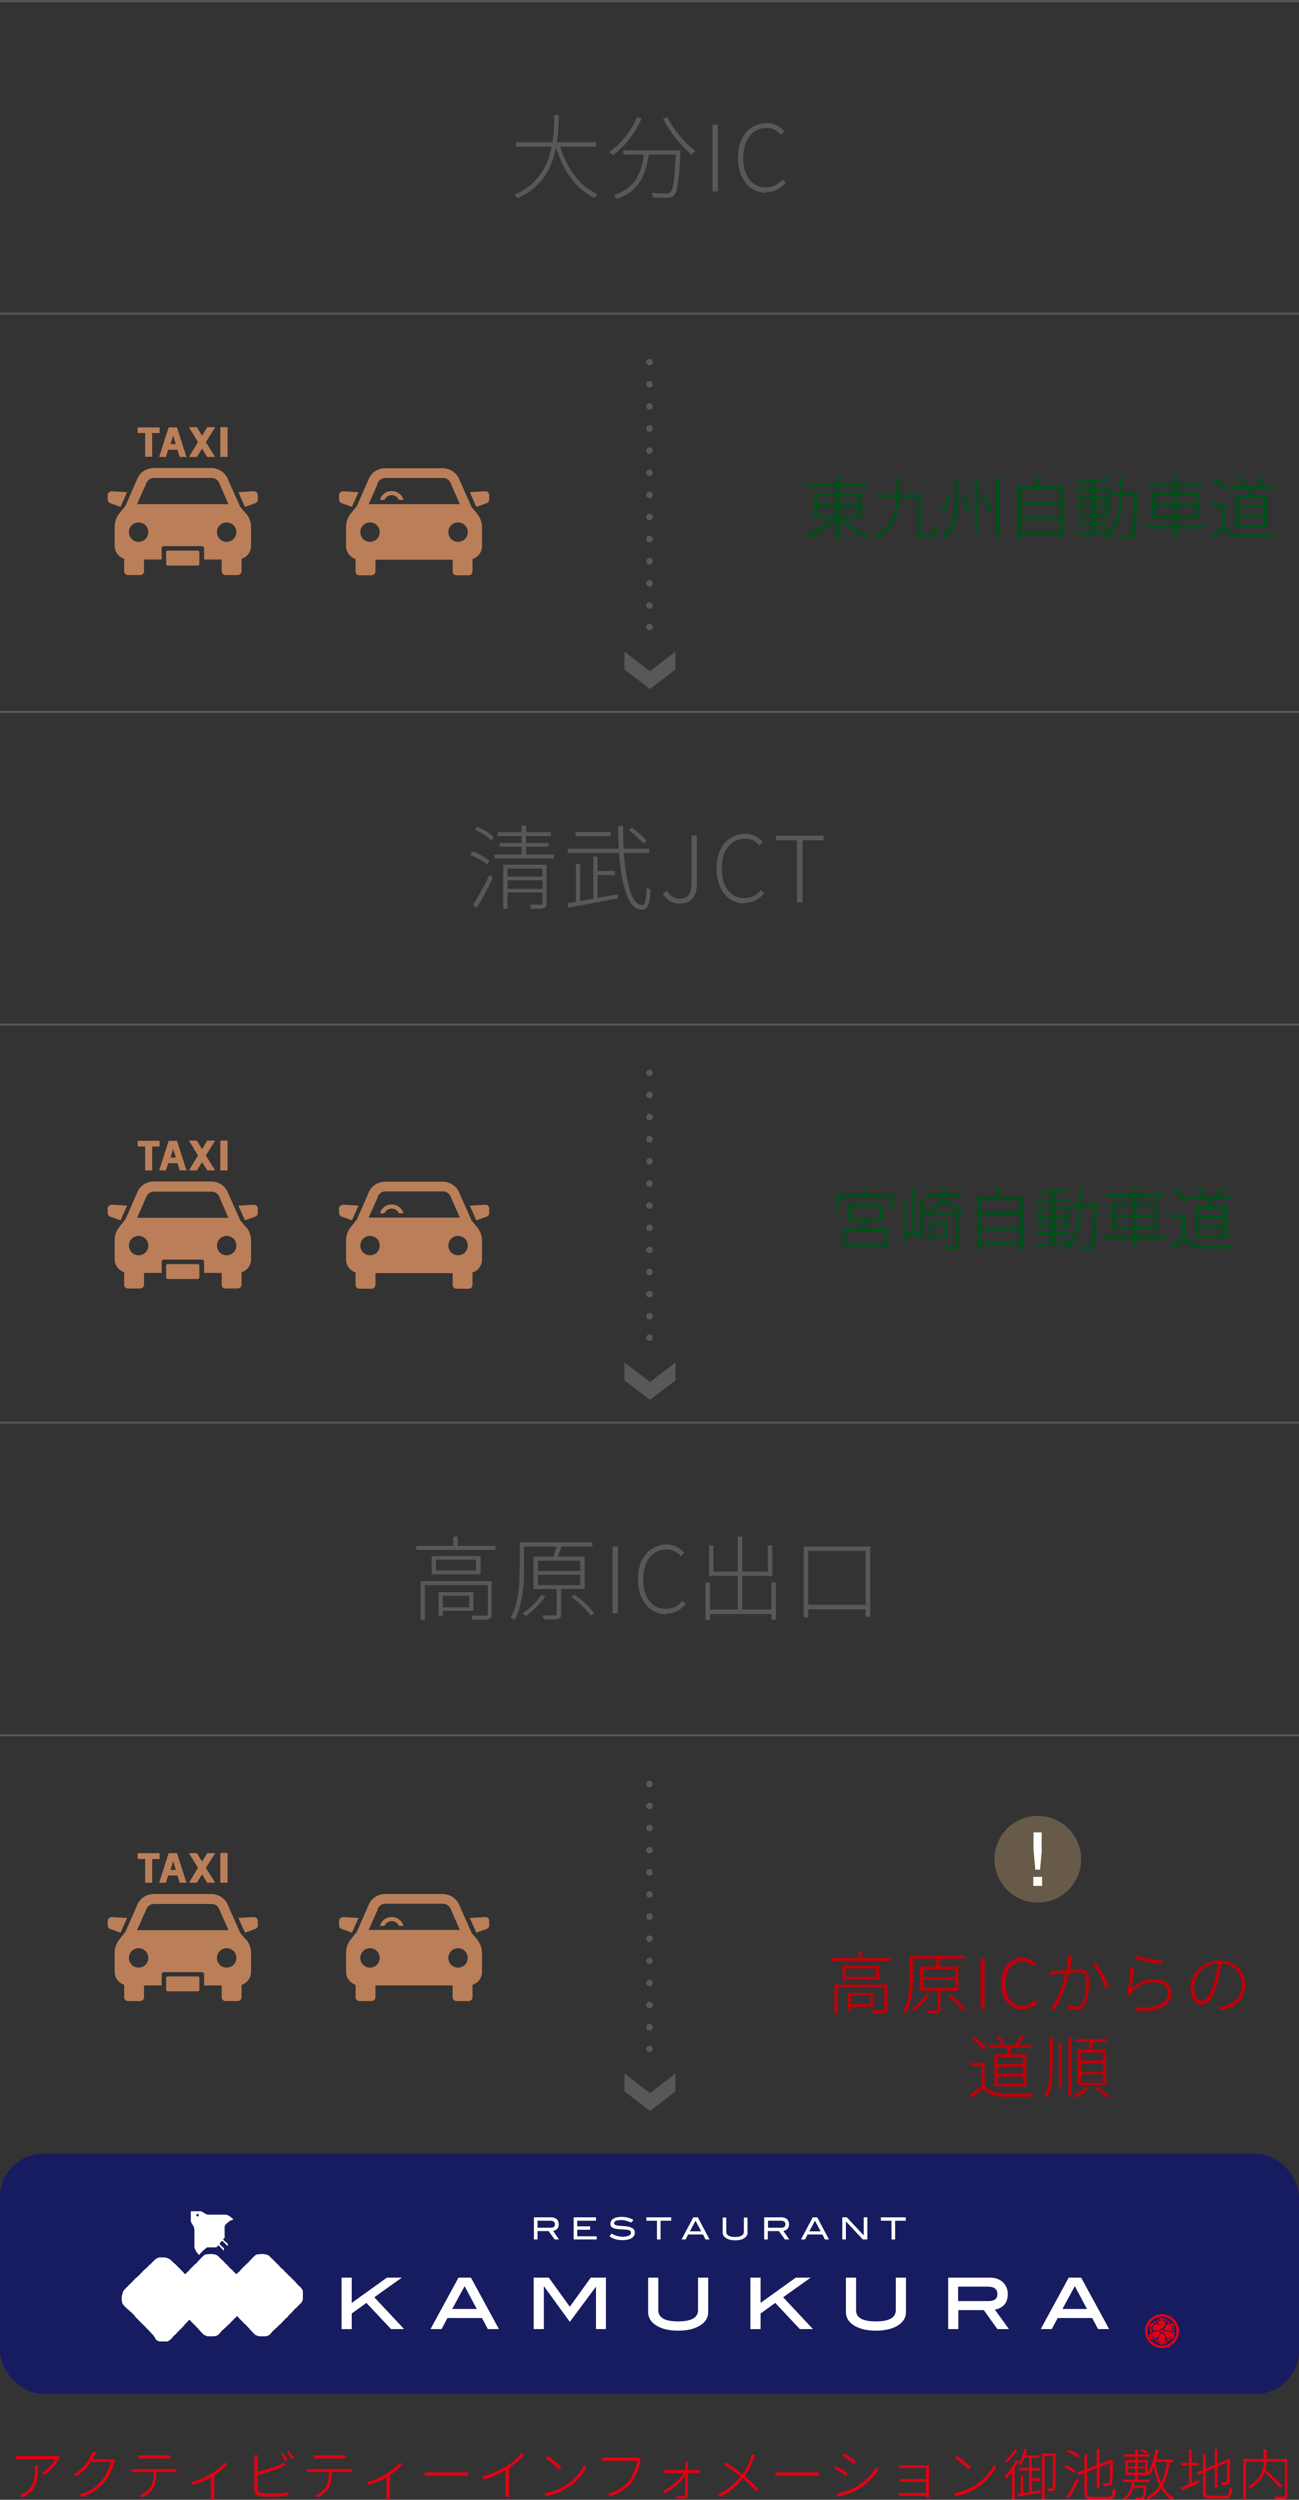 <?xml version="1.0" encoding="UTF-8"?>
<svg id="_レイヤー_1" data-name="レイヤー_1" xmlns="http://www.w3.org/2000/svg" viewBox="0 0 57.54 110.72">
  <rect x="0" y="0" width="57.54" height="110.72" fill="#333333" stroke="none"/>
  <defs>
    <style>
      .cls-1 {
        fill: #bf0008;
      }

      .cls-2 {
        stroke-dasharray: 0 .98;
      }

      .cls-2, .cls-3 {
        stroke-linecap: round;
        stroke-linejoin: round;
        stroke-width: .29px;
      }

      .cls-2, .cls-3, .cls-4 {
        fill: none;
        stroke: #595757;
      }

      .cls-4 {
        stroke-miterlimit: 10;
        stroke-width: .09px;
      }

      .cls-5 {
        fill: #fff;
      }

      .cls-6 {
        fill: #595757;
      }

      .cls-7 {
        fill: #ba7f59;
      }

      .cls-8 {
        fill: #171c61;
      }

      .cls-9 {
        fill: #004f1a;
      }

      .cls-10 {
        fill-rule: evenodd;
      }

      .cls-10, .cls-11 {
        fill: #e60012;
      }

      .cls-12 {
        fill: #685a49;
      }
    </style>
  </defs>
  <g>
    <g>
      <path class="cls-11" d="M2.66,108.87s-.02.02-.03.03c0,.01-.02.02-.03.03-.03.05-.07.12-.13.2s-.13.16-.22.25c-.08.09-.18.16-.28.24l-.11-.09c.06-.03.12-.08.18-.13.06-.05.12-.11.17-.16.05-.06.1-.11.14-.17s.07-.1.1-.15H.98s-.09,0-.14,0c-.05,0-.09,0-.13,0v-.15s.08,0,.13.01.09,0,.14,0h1.47s.02,0,.04,0,.03,0,.05,0,.03,0,.04,0l.08.08ZM1.68,109.19c0,.14,0,.27-.01.39,0,.12-.03.23-.05.33-.03.1-.07.19-.12.28-.05.08-.12.16-.2.23-.08.07-.18.13-.3.19l-.12-.1s.07-.02.1-.04.07-.04.1-.05c.11-.06.19-.13.25-.21.06-.08.11-.16.14-.26.03-.09.05-.19.06-.29.01-.1.02-.2.02-.31,0-.02,0-.05,0-.07,0-.02,0-.05,0-.08h.14Z"/>
      <path class="cls-11" d="M4.25,108.63s-.03.05-.04.08c-.01.03-.03.06-.04.08-.04.09-.1.18-.17.28-.07.1-.16.21-.26.31-.1.1-.22.2-.36.29l-.11-.08c.11-.06.2-.13.29-.21.09-.08.16-.15.22-.23s.12-.15.16-.23.08-.14.11-.19c0-.02.02-.04.03-.07.01-.03.02-.06.03-.09l.15.05ZM5.09,108.99s-.02.03-.02.05c0,.02-.01.04-.02.05-.02.09-.05.18-.09.28-.04.1-.09.2-.15.3-.06.1-.12.2-.2.28-.11.13-.24.25-.4.36-.16.11-.35.21-.58.29l-.11-.11c.14-.04.27-.09.39-.15.12-.06.23-.13.33-.21s.19-.17.26-.26c.07-.08.13-.17.19-.27.06-.1.1-.19.14-.29.04-.1.07-.19.09-.27h-.96l.06-.12h.84s.06,0,.08,0c.02,0,.04,0,.05-.01l.11.06Z"/>
      <path class="cls-11" d="M5.83,109.36s.06,0,.09,0c.03,0,.07,0,.1,0h1.62s.05,0,.09,0c.03,0,.06,0,.09,0v.13s-.05,0-.08,0-.06,0-.09,0h-1.72s-.07,0-.1,0v-.13ZM6.13,108.75s.07,0,.1,0c.03,0,.06,0,.1,0h1s.07,0,.1,0c.04,0,.07,0,.11,0v.14s-.07,0-.11,0c-.04,0-.07,0-.1,0h-1s-.08,0-.11,0c-.03,0-.06,0-.09,0v-.14ZM6.93,109.42c0,.15,0,.29-.03.42-.02.13-.06.25-.11.35-.03.05-.07.11-.12.16s-.11.1-.17.15c-.06.05-.13.09-.19.12l-.12-.09c.1-.04.19-.1.28-.17.08-.07.15-.14.2-.22.06-.1.1-.21.11-.33s.02-.25.02-.39h.13Z"/>
      <path class="cls-11" d="M8.49,109.94c.11-.03.22-.06.33-.11.11-.04.22-.09.31-.14s.18-.1.25-.14c.08-.05.15-.1.22-.15s.14-.11.2-.17c.06-.06.11-.11.15-.16l.1.09c-.05.05-.1.11-.17.17-.07.06-.14.12-.21.18-.08.06-.16.11-.24.17-.05.03-.11.06-.17.1-.06.03-.13.07-.21.1s-.15.07-.24.1c-.08.03-.17.06-.26.09l-.06-.12ZM9.36,109.62l.13-.04v.95s0,.04,0,.07c0,.02,0,.05,0,.07,0,.02,0,.04,0,.05h-.15s0-.03,0-.05c0-.02,0-.04,0-.07,0-.02,0-.05,0-.07v-.91Z"/>
      <path class="cls-11" d="M11.41,108.71s0,.05,0,.08c0,.03,0,.06,0,.09v1.34c0,.07.01.12.04.14.03.03.07.04.13.06.04,0,.09.01.16.02.07,0,.13,0,.19,0s.13,0,.21,0c.08,0,.15,0,.23-.01s.15-.01.22-.02c.07,0,.13-.02.18-.03v.15c-.07.01-.15.02-.25.03-.1,0-.2.01-.3.02s-.2,0-.29,0c-.07,0-.14,0-.21,0-.07,0-.13,0-.18-.02-.09-.01-.15-.04-.2-.08s-.07-.11-.07-.21v-1.36s0-.04,0-.06c0-.02,0-.04,0-.06s0-.04,0-.05h.15ZM11.34,109.5c.07-.02.15-.04.24-.06s.18-.05.28-.08c.1-.03.19-.06.28-.09.09-.03.17-.07.25-.1.03-.01.07-.03.1-.05.03-.02.06-.04.09-.05l.06.13s-.06.03-.1.04-.07.03-.1.05c-.08.03-.17.07-.26.1-.1.03-.19.06-.29.1s-.2.06-.29.09c-.09.03-.17.05-.25.06v-.13ZM12.54,108.64s.04.06.07.1c.02.04.05.08.07.12s.04.08.06.11l-.1.04s-.05-.11-.09-.17c-.04-.07-.08-.12-.11-.17l.09-.04ZM12.8,108.55s.05.06.07.11c.03.04.05.08.08.12.03.04.05.08.06.11l-.09.04c-.03-.05-.06-.11-.1-.18-.04-.06-.07-.12-.11-.16l.09-.04Z"/>
      <path class="cls-11" d="M13.6,109.36s.06,0,.09,0c.03,0,.07,0,.1,0h1.62s.05,0,.09,0c.03,0,.06,0,.09,0v.13s-.05,0-.08,0-.06,0-.09,0h-1.72s-.07,0-.1,0v-.13ZM13.9,108.75s.07,0,.1,0c.03,0,.06,0,.1,0h1s.07,0,.1,0c.04,0,.07,0,.11,0v.14s-.07,0-.11,0c-.04,0-.07,0-.1,0h-1s-.08,0-.11,0c-.03,0-.06,0-.09,0v-.14ZM14.7,109.42c0,.15,0,.29-.03.42-.02.13-.06.25-.11.35-.03.05-.07.11-.12.16s-.11.1-.17.15c-.06.05-.13.09-.19.12l-.12-.09c.1-.04.19-.1.28-.17.08-.07.15-.14.2-.22.06-.1.1-.21.11-.33s.02-.25.02-.39h.13Z"/>
      <path class="cls-11" d="M16.26,109.94c.11-.03.22-.06.33-.11.11-.04.22-.09.31-.14s.18-.1.25-.14c.08-.05.15-.1.22-.15s.14-.11.2-.17c.06-.06.11-.11.15-.16l.1.09c-.05.05-.1.11-.17.17-.07.06-.14.12-.21.18-.08.06-.16.11-.24.17-.05.03-.11.06-.17.1-.06.03-.13.07-.21.1s-.15.07-.24.1c-.08.03-.17.06-.26.09l-.06-.12ZM17.14,109.62l.13-.04v.95s0,.04,0,.07c0,.02,0,.05,0,.07,0,.02,0,.04,0,.05h-.15s0-.03,0-.05c0-.02,0-.04,0-.07,0-.02,0-.05,0-.07v-.91Z"/>
      <path class="cls-11" d="M18.8,109.51s.05,0,.08,0c.03,0,.07,0,.11,0,.04,0,.08,0,.13,0h1.37c.06,0,.12,0,.16,0,.04,0,.07,0,.09,0v.15s-.06,0-.1,0-.09,0-.15,0h-1.37c-.07,0-.13,0-.18,0-.05,0-.1,0-.13,0v-.15Z"/>
      <path class="cls-11" d="M21.37,109.69c.21-.06.41-.13.59-.21s.35-.17.48-.25c.09-.06.17-.11.25-.17.08-.06.15-.12.22-.19.07-.07.13-.14.19-.21l.1.1c-.07.07-.14.14-.21.21s-.16.13-.24.2c-.09.06-.18.13-.27.19-.09.06-.19.11-.3.17-.11.06-.23.11-.36.16-.13.05-.26.1-.39.14l-.07-.12ZM22.41,109.28l.13-.05v1.13s0,.05,0,.09c0,.03,0,.06,0,.08,0,.02,0,.04,0,.06h-.15s0-.03,0-.06c0-.02,0-.05,0-.08,0-.03,0-.06,0-.09v-1.08Z"/>
      <path class="cls-11" d="M24.1,110.43c.15-.02.29-.06.42-.1.12-.04.23-.09.33-.14.1-.05.19-.1.26-.15.12-.08.23-.17.33-.27.1-.1.19-.2.27-.31.08-.11.14-.21.18-.3l.08.13c-.05.1-.11.19-.19.3-.08.1-.16.2-.26.3s-.21.18-.33.26c-.08.05-.17.1-.27.16-.1.05-.21.1-.33.14-.12.04-.25.08-.4.11l-.08-.13ZM24.25,108.77s.1.07.15.11c.06.04.12.09.17.14.06.05.12.09.17.14s.09.08.13.12l-.1.1s-.07-.07-.12-.11c-.05-.05-.1-.09-.16-.14s-.12-.1-.17-.14-.11-.08-.16-.11l.09-.09Z"/>
      <path class="cls-11" d="M28.39,108.9s-.01.03-.02.04c0,.01,0,.03-.01.06-.01.07-.03.14-.05.22s-.05.16-.08.25-.07.16-.11.24c-.04.08-.08.15-.13.21-.08.09-.16.18-.25.26s-.19.15-.31.22c-.12.06-.25.12-.4.17l-.11-.12c.16-.04.3-.09.41-.15.12-.06.22-.13.31-.2.09-.08.17-.16.24-.25.06-.08.11-.17.16-.27.05-.1.08-.21.12-.31.03-.1.05-.2.06-.28h-1.33s-.08,0-.12,0c-.03,0-.07,0-.1,0v-.14s.04,0,.07,0c.02,0,.05,0,.07,0,.03,0,.05,0,.08,0h1.29s.03,0,.05,0c.02,0,.03,0,.05,0l.1.06Z"/>
      <path class="cls-11" d="M29.36,110.34c.1-.05.2-.11.3-.18.1-.07.19-.14.28-.22.09-.08.16-.15.23-.23.07-.08.12-.15.16-.22h.06s0,.1,0,.1c-.03.06-.08.13-.15.2-.06.07-.14.15-.22.23-.08.08-.18.15-.27.22-.1.07-.2.13-.29.19l-.09-.1ZM29.4,109.41s.05,0,.08,0c.03,0,.05,0,.08,0h1.29s.05,0,.08,0c.03,0,.05,0,.07,0v.13s-.04,0-.07,0c-.03,0-.05,0-.08,0h-1.29s-.06,0-.08,0-.05,0-.08,0v-.13ZM30.47,109.04s0,.05,0,.07,0,.05,0,.07c0,.03,0,.07,0,.13,0,.06,0,.13,0,.21,0,.08,0,.17,0,.26,0,.09,0,.18,0,.27s0,.18,0,.26c0,.08,0,.15,0,.21,0,.05-.01.08-.04.1-.03.02-.07.04-.11.04-.03,0-.06,0-.11,0-.04,0-.08,0-.13,0s-.08,0-.11,0v-.12s.1.01.16.02.11,0,.15,0c.02,0,.04,0,.05-.02.01-.01.02-.03.02-.05,0-.05,0-.11,0-.19,0-.08,0-.16,0-.25,0-.09,0-.18,0-.27,0-.09,0-.17,0-.25,0-.08,0-.15,0-.21,0-.06,0-.1,0-.13,0-.02,0-.04,0-.07,0-.03,0-.05,0-.07h.14Z"/>
      <path class="cls-11" d="M33.44,108.75s-.02.04-.03.07c-.01.03-.02.06-.03.08-.03.08-.07.17-.11.27-.04.09-.09.19-.15.28s-.12.18-.18.27c-.08.1-.17.2-.27.31-.1.1-.22.2-.34.3-.13.1-.26.18-.42.26l-.11-.1c.23-.11.43-.24.6-.39.17-.15.31-.3.44-.45.11-.13.19-.27.26-.4.07-.14.12-.27.16-.39,0-.02.01-.04.02-.08,0-.03.02-.06.02-.08l.14.05ZM32.16,109.07c.06.04.13.08.2.13.07.05.14.1.21.15.07.05.14.1.2.15.06.05.12.09.16.13.12.1.24.2.35.3.11.1.22.21.31.31l-.1.1c-.1-.12-.2-.22-.31-.32-.11-.1-.22-.2-.34-.3-.04-.04-.1-.08-.16-.13-.06-.05-.13-.1-.2-.15-.07-.05-.14-.1-.21-.15-.07-.05-.14-.09-.2-.13l.08-.1Z"/>
      <path class="cls-11" d="M34.34,109.51s.05,0,.08,0c.03,0,.07,0,.11,0,.04,0,.08,0,.13,0h1.37c.06,0,.12,0,.16,0,.04,0,.07,0,.09,0v.15s-.06,0-.1,0-.09,0-.15,0h-1.37c-.07,0-.13,0-.18,0-.05,0-.1,0-.13,0v-.15Z"/>
      <path class="cls-11" d="M37.03,109.23s.07.04.12.07c.05.03.1.06.15.09.05.03.1.06.15.09.04.03.08.05.1.07l-.07.11s-.06-.04-.11-.08c-.04-.03-.09-.06-.14-.09s-.1-.06-.15-.09c-.05-.03-.09-.05-.13-.07l.07-.11ZM37.08,110.45c.09-.02.18-.04.28-.07.1-.03.19-.06.28-.1s.18-.08.26-.12c.13-.08.26-.17.37-.26.11-.09.22-.2.31-.3.09-.11.17-.22.24-.33l.08.13c-.1.16-.24.32-.4.48s-.34.29-.54.4c-.08.05-.17.09-.27.13-.1.04-.19.07-.29.1-.09.03-.18.05-.26.07l-.07-.13ZM37.4,108.67s.08.05.12.08c.05.03.1.07.15.1.05.03.1.07.14.1.04.03.08.05.1.07l-.08.11s-.06-.05-.11-.08c-.04-.03-.09-.06-.14-.1-.05-.03-.1-.07-.15-.1s-.09-.05-.12-.07l.07-.11Z"/>
      <path class="cls-11" d="M39.79,110.42s.05,0,.08,0c.04,0,.07,0,.12,0h1.1v.12h-1.09s-.08,0-.11,0c-.04,0-.07,0-.08,0v-.13ZM39.83,109.2s.03,0,.06,0c.03,0,.06,0,.09,0s.05,0,.07,0h.96s.06,0,.08,0,.04,0,.06,0c0,.01,0,.02,0,.04v1.28s0,.04,0,.06c0,.02,0,.04,0,.05h-.13s0-.03,0-.05v-1.27h-.97s-.04,0-.07,0c-.03,0-.06,0-.09,0-.03,0-.05,0-.06,0v-.13ZM39.87,109.8s.05,0,.08,0c.03,0,.07,0,.11,0h1.02v.12h-1.02s-.08,0-.11,0c-.03,0-.06,0-.08,0v-.13Z"/>
      <path class="cls-11" d="M42.24,110.43c.15-.02.29-.06.42-.1.12-.04.23-.09.33-.14.1-.05.19-.1.26-.15.12-.08.23-.17.33-.27.1-.1.19-.2.27-.31.08-.11.14-.21.18-.3l.08.13c-.05.1-.11.19-.19.3-.08.1-.16.2-.26.3s-.21.18-.33.26c-.08.05-.17.1-.27.16-.1.05-.21.1-.33.14-.12.04-.25.08-.4.11l-.08-.13ZM42.39,108.77s.1.07.15.11c.06.04.12.09.17.14.06.05.12.09.17.14s.09.08.13.12l-.1.1s-.07-.07-.12-.11c-.05-.05-.1-.09-.16-.14s-.12-.1-.17-.14-.11-.08-.16-.11l.09-.09Z"/>
      <path class="cls-11" d="M45.01,108.96l.11.04c-.05.1-.1.19-.16.29-.06.1-.12.19-.19.27-.07.08-.13.16-.2.23,0,0-.01-.02-.02-.03,0-.01-.02-.02-.03-.04,0-.01-.02-.02-.03-.03.09-.09.19-.21.28-.33.09-.13.17-.26.23-.39ZM44.95,108.48l.11.04c-.06.09-.13.19-.21.29-.08.1-.17.19-.25.26,0,0-.01-.02-.02-.03s-.02-.02-.03-.03c0-.01-.02-.02-.02-.02.05-.05.11-.1.16-.15.05-.06.1-.12.15-.18.05-.06.08-.12.11-.17ZM44.83,109.35l.11-.11h0v1.47h-.11v-1.36ZM45.07,110.47c.08-.01.18-.03.29-.05.11-.02.23-.04.36-.06.13-.02.25-.04.38-.06v.1c-.12.02-.24.04-.36.06-.12.02-.24.04-.35.06s-.21.04-.3.05l-.04-.11ZM45.37,108.47l.12.02c-.03.13-.07.26-.12.38-.05.12-.1.23-.16.31,0,0-.02-.01-.03-.02-.01,0-.02-.02-.04-.02-.01,0-.02-.01-.03-.02.06-.08.11-.18.16-.29.04-.12.08-.24.11-.36ZM45.14,109.31h.92v.11h-.92v-.11ZM45.22,109.63h.1v.85l-.1.02v-.88ZM45.33,108.75h.7v.11h-.74l.04-.11ZM45.59,108.79h.11v1.63l-.11.02v-1.66ZM45.63,109.77h.41v.11h-.41v-.11ZM46.16,108.67h.54v.11h-.43v1.93h-.11v-2.05ZM46.64,108.67h.11v1.51s0,.06-.01.08c0,.02-.03.03-.05.05-.02,0-.06.02-.1.02-.04,0-.1,0-.17,0,0-.02,0-.03-.02-.05,0-.02-.02-.04-.02-.06.05,0,.1,0,.14,0s.07,0,.08,0c.03,0,.04-.01.04-.03v-1.51Z"/>
      <path class="cls-11" d="M47.14,109.27l.07-.09c.05.02.11.05.16.08.06.03.11.06.16.09.05.03.09.06.12.09l-.07.1s-.07-.06-.12-.09c-.05-.03-.1-.06-.16-.1s-.11-.06-.17-.08ZM47.23,110.6c.04-.06.09-.14.15-.23.06-.09.11-.18.16-.29.05-.1.1-.2.15-.29l.09.07c-.04.09-.09.18-.14.28-.05.1-.1.19-.16.28-.05.09-.1.18-.15.25l-.1-.08ZM47.27,108.59l.07-.09c.05.02.11.05.17.08.06.03.12.06.17.09s.09.06.13.09l-.07.1s-.08-.06-.13-.09c-.05-.03-.11-.07-.17-.1-.06-.03-.12-.06-.17-.08ZM47.71,109.52l1.49-.57.05.11-1.49.57-.04-.11ZM48.03,108.71h.12v1.7s0,.08.02.11c.01.02.03.04.06.05s.08.02.14.02h.72c.05,0,.09-.01.12-.03s.04-.06.06-.11c.01-.05.02-.13.03-.23.02,0,.04.02.06.03.02,0,.04.02.06.02,0,.11-.02.19-.04.26-.02.06-.05.11-.09.13-.04.03-.11.04-.19.04h-.71c-.09,0-.16,0-.21-.02s-.09-.04-.11-.09c-.02-.04-.03-.1-.03-.18v-1.7ZM48.58,108.48h.12v1.71h-.12v-1.71ZM49.16,108.98h-.02l.04-.03.02-.02.09.04v.02c0,.15,0,.3,0,.43,0,.13,0,.24-.01.34s-.01.16-.02.19c-.01.05-.03.09-.06.11-.03.02-.06.03-.09.04-.03,0-.07,0-.12.01-.04,0-.08,0-.12,0,0-.02,0-.04-.01-.06,0-.02-.01-.04-.02-.06.04,0,.08,0,.12,0,.04,0,.07,0,.09,0,.02,0,.04,0,.06-.01s.03-.03.04-.07c0-.03.01-.09.02-.17,0-.09,0-.2,0-.32,0-.13,0-.27,0-.43Z"/>
      <path class="cls-11" d="M50.13,109.86h.12c-.01.12-.03.24-.06.35-.03.11-.07.21-.13.3s-.14.16-.23.22c0-.01-.02-.03-.04-.04s-.03-.03-.04-.04c.09-.05.17-.12.22-.2.05-.08.09-.17.12-.27.03-.1.04-.2.05-.31ZM49.75,109.83h1.18v.1h-1.18v-.1ZM49.77,108.71h1.16v.1h-1.16v-.1ZM49.85,108.96h.99v.66h-.99v-.66ZM49.96,109.06v.19h.77v-.19h-.77ZM49.96,109.33v.19h.77v-.19h-.77ZM50.16,110.09h.54v.1h-.54v-.1ZM50.66,110.09h.11s0,.04,0,.05c0,.11-.01.21-.02.28,0,.07-.02.13-.03.17-.01.04-.02.07-.04.08-.01.01-.03.02-.05.03-.02,0-.04.01-.07.01-.02,0-.06,0-.11,0-.05,0-.1,0-.15,0,0-.02,0-.03,0-.05s-.01-.04-.02-.05c.06,0,.11.01.15.01.05,0,.08,0,.1,0,.02,0,.03,0,.04,0s.02,0,.03-.02c.02-.02.03-.06.04-.14.01-.07.02-.19.03-.36v-.02ZM50.28,108.49h.11v1.09h-.11v-1.09ZM50.28,109.61h.11v.26h-.11v-.26ZM50.51,108.54l.06-.07s.09.04.14.06c.05.03.09.05.12.08l-.06.07s-.07-.05-.12-.08c-.05-.03-.1-.05-.15-.07ZM51.7,108.99h.12c-.04.3-.1.55-.17.76-.08.22-.18.4-.3.56-.13.16-.29.29-.49.4,0,0-.01-.02-.02-.03,0-.01-.02-.02-.03-.04,0-.01-.02-.02-.02-.03.19-.1.35-.23.47-.38.12-.15.22-.33.29-.54s.12-.45.16-.72ZM51.2,108.48l.12.02c-.03.14-.06.29-.1.42-.04.14-.08.27-.13.38-.05.12-.1.23-.16.32,0,0-.02-.01-.03-.02-.01,0-.03-.02-.04-.03-.01,0-.03-.02-.04-.02.06-.09.11-.19.16-.3s.09-.24.12-.37c.03-.13.06-.26.09-.4ZM51.17,109.05c.04.24.09.46.16.67.07.21.16.39.27.55.11.16.24.27.4.36,0,0-.02.02-.03.03s-.02.02-.03.03c0,.01-.02.02-.03.03-.16-.09-.29-.22-.4-.38s-.2-.35-.27-.57c-.07-.22-.13-.45-.17-.7l.11-.02ZM51.12,108.94h.86v.11h-.86v-.11Z"/>
      <path class="cls-11" d="M52.31,110.18c.07-.02.14-.05.22-.09s.17-.07.27-.11.19-.08.29-.12l.02.11c-.13.06-.26.12-.4.18-.13.06-.25.11-.36.15l-.05-.12ZM52.33,109.08h.76v.12h-.76v-.12ZM52.67,108.5h.12v1.58h-.12v-1.58ZM53.01,109.51l1.36-.57.05.1-1.36.57-.05-.11ZM53.29,108.7h.12v1.68s0,.08.02.1c.01.02.03.04.06.05.03,0,.07.01.13.01h.66c.05,0,.09-.01.11-.03s.04-.06.05-.11.02-.13.02-.23c.02.01.04.02.06.03s.04.01.06.02c0,.11-.02.2-.04.26-.02.06-.05.11-.09.14-.04.03-.1.04-.18.04h-.65c-.08,0-.15,0-.2-.02-.05-.02-.08-.04-.1-.08-.02-.04-.03-.1-.03-.17v-1.68ZM53.81,108.48h.11v1.71h-.11v-1.71ZM54.35,108.96h-.02l.04-.04.02-.02.09.04v.02c0,.11,0,.22,0,.33,0,.11,0,.2,0,.29,0,.09,0,.16,0,.22,0,.06,0,.1-.02.12,0,.05-.02.08-.05.1-.02.02-.05.03-.09.04-.03,0-.07,0-.11,0-.04,0-.08,0-.11,0,0-.02,0-.04-.01-.06s-.01-.04-.02-.05c.03,0,.07,0,.11,0h.08s.04,0,.05-.01c.02,0,.03-.03.03-.06,0-.02,0-.06.01-.11,0-.06,0-.13,0-.21s0-.18,0-.28,0-.21,0-.33Z"/>
      <path class="cls-11" d="M55.07,108.91h1.89v.12h-1.77v1.7h-.12v-1.82ZM55.98,108.48h.12v.42c0,.08,0,.16-.01.25,0,.09-.02.18-.05.27-.03.09-.07.18-.12.28-.05.09-.12.18-.21.27-.09.09-.2.17-.34.25,0,0-.01-.02-.02-.03s-.02-.02-.03-.03c-.01-.01-.02-.02-.03-.03.13-.07.24-.15.33-.23.09-.08.15-.17.2-.25.05-.09.09-.17.11-.26.02-.09.04-.17.04-.25,0-.08,0-.16,0-.23v-.42ZM55.94,109.42l.09-.06c.07.06.14.12.21.19.07.07.14.13.21.2s.13.13.19.19c.06.06.11.12.15.17l-.1.08s-.09-.11-.15-.17c-.06-.06-.12-.13-.19-.2-.07-.07-.14-.14-.21-.21-.07-.07-.14-.13-.21-.19ZM56.9,108.91h.12v1.62s0,.09-.02.11c-.01.03-.04.04-.08.05-.04.01-.09.02-.17.02-.08,0-.17,0-.28,0,0-.01,0-.03,0-.04,0-.01,0-.03-.01-.05s-.01-.03-.02-.04c.06,0,.12,0,.18,0,.06,0,.1,0,.15,0h.09s.04,0,.05-.02c0,0,.01-.02.01-.05v-1.63Z"/>
    </g>
    <g>
      <rect class="cls-8" y="95.39" width="57.54" height="10.64" rx="1.92" ry="1.92"/>
      <g>
        <g>
          <g>
            <path class="cls-5" d="M6.8,103.44s-.01,0-.02-.01,0-.01-.01-.02-.01,0-.02-.02-.01,0-.02-.02,0-.01-.02-.02,0,0-.02-.02-.01,0-.02-.02,0-.01-.01-.02,0,0-.02-.02,0,0-.02-.02-.01,0-.02-.02-.01,0-.02-.01,0-.01-.01-.02,0-.01-.02-.02,0,0-.02-.02,0-.01-.02-.02-.01,0-.02-.02-.01,0-.02-.02,0-.01-.01-.02-.01,0-.02-.01,0-.01-.01-.02,0,0-.02-.02-.01,0-.02-.01,0-.01-.01-.02-.01,0-.02-.01,0-.01-.01-.02-.01,0-.02-.02-.01,0-.02-.01,0-.01-.02-.02,0-.01-.01-.02-.01,0-.02-.01-.01,0-.02-.02,0,0-.02-.02-.01,0-.02-.02,0-.01-.01-.02-.01,0-.02-.01,0-.02-.01-.02,0,0-.02-.02-.01,0-.02-.01,0-.01-.01-.02,0,0-.02-.02,0-.01-.02-.02-.01,0-.02-.01,0-.01-.01-.02-.01,0-.02-.01,0-.01-.01-.02,0,0-.02-.02-.01,0-.02-.01,0-.02,0-.03-.01,0-.02-.02,0,0-.02-.02,0,0-.02-.02,0,0-.02-.02,0-.01-.02-.02-.01,0-.02-.01,0-.01-.01-.02,0,0-.02-.02,0-.01-.02-.02-.01,0-.02-.01,0-.01-.02-.02-.01,0-.02-.01,0-.01-.01-.02,0-.01-.02-.02,0,0-.02-.02-.01,0-.02-.01-.01,0-.02-.01,0-.01-.01-.02-.01,0-.02-.01,0-.02-.01-.02-.01,0-.02-.01-.01,0-.02-.01,0-.01-.01-.02,0-.01-.02-.02,0,0-.02-.02,0,0-.02-.02c0,0,0-.01-.01-.02s-.01-.01-.02-.02-.01-.01-.02-.02,0-.01-.01-.02-.02,0-.02-.02,0-.02,0-.02,0-.02,0-.02,0-.01-.01-.02-.01-.01-.01-.02,0-.02,0-.03-.01-.01-.01-.02,0-.02,0-.03,0-.02,0-.03,0-.02,0-.03,0-.02,0-.03,0-.02,0-.02,0-.02,0-.02,0-.02,0-.03.01-.02.01-.02,0-.02,0-.03,0-.02.01-.02,0-.02,0-.03.01-.01.02-.02,0-.02,0-.02,0-.02,0-.03.01-.01.01-.02,0-.02.01-.02,0-.02,0-.02.02,0,.02-.01,0-.02.01-.02.01-.01.02-.02,0-.01.01-.02c0,0,0-.01.01-.02s.01,0,.02-.01,0-.01.02-.02,0,0,.02-.02,0-.01.01-.02.01,0,.02-.02.01,0,.02-.01,0-.01.02-.02.01,0,.02-.02,0-.02.01-.02.02,0,.02-.01,0-.01.02-.02,0-.01.01-.02.01,0,.02-.02.01,0,.02-.01,0-.01.01-.02.01,0,.02-.01,0-.02.01-.02.01,0,.02-.01,0,0,.02-.02,0,0,.02-.02,0-.01.01-.02.01,0,.02-.02,0,0,.02-.02.01,0,.02-.01,0-.01.01-.02,0-.01.02-.02.01,0,.02-.02,0,0,.02-.02.01,0,.02-.01,0-.01.02-.02,0,0,.02-.02,0,0,.02-.02,0,0,.02-.02.01,0,.02-.01,0-.01.02-.02,0,0,.02-.02,0-.01.02-.02.01,0,.02-.02,0-.01.01-.02,0,0,.02-.02.01,0,.02-.01,0-.01.02-.02.01,0,.02-.02,0-.01.01-.02,0-.01.02-.02,0,0,.02-.02,0,0,.02-.02,0-.01.02-.02.01,0,.02-.02.01,0,.02-.01,0-.01.02-.02,0-.01.02-.02.01,0,.02-.01,0,0,.02-.02,0,0,.02-.02,0,0,.02-.02,0-.01.01-.02,0-.01.02-.02.01,0,.02-.02,0-.01.02-.02.01,0,.02-.01.01,0,.02-.01,0,0,.02-.02,0-.02.01-.02,0,0,.02-.02.01,0,.02-.02,0,0,.02-.02,0,0,.02-.02.01,0,.02-.01,0-.01.01-.02,0,0,.02-.02.01,0,.02-.01,0-.01.01-.02,0,0,.02-.02c0,0,.02,0,.02-.01s.01,0,.02-.01,0-.02.01-.02.02,0,.02,0,.01,0,.02-.01.01-.01.02-.02.02,0,.03,0,.01,0,.02-.01.01-.01.02-.01.02,0,.03,0,.02,0,.02,0,.02,0,.02,0,.02,0,.02,0,.02,0,.03,0,.02,0,.02,0,.02,0,.03,0,.02,0,.03,0,.02,0,.03,0,.02,0,.03,0,.02,0,.02.01.02,0,.03,0,.01.01.02.01.02,0,.03,0,.01.01.02.02.02,0,.03,0,.01.01.02.02.02,0,.02.01.01.01.02.01.01,0,.02.01.01,0,.02.02.01.01.02.02.01.01.02.02c0,0,.01,0,.02.02s0,0,.02.02.01,0,.02.01,0,.01.01.02,0,.01.02.02.01,0,.02.01.01,0,.02.02,0,.01.02.02.01,0,.02.01,0,0,.02.02,0,0,.02.02,0,0,.02.02,0,0,.02.02,0,.01.01.02.01,0,.02.01,0,.02.01.02.01,0,.02.01.01,0,.02.02,0,.01.01.02.01,0,.02.01.01,0,.02.02,0,0,.02.02,0,.01.01.02.01,0,.02.02.01,0,.02.02.01,0,.02.01,0,.01.01.02,0,0,.02.02,0,0,.02.02,0,0,.02.02.01,0,.02.02,0,.01.01.02.02,0,.02.01,0,0,.02.02,0,.01.01.02,0,0,.02.02,0,.01.02.02.01,0,.02.02,0,0,.02.02.01,0,.02.02,0,0,.02.02.01,0,.02.01,0,.01.01.02,0,0,.02.02,0,.01.01.02.01,0,.02.02,0,.01.02.02.01,0,.02.01,0,.01.02.02,0,.01.01.02.01,0,.02.02,0,.01.02.02.01,0,.02.02,0,0,.02.02.01,0,.02.01,0,.01.02.02,0,.01.01.02.01,0,.02.01,0,0,.02.02,0,0,.02.02,0,.01.02.02,0,0,.02.02,0,.01.01.02.01,0,.02.02.01,0,.02.01,0,0,.02.02,0,0,.02.02,0,.01.02.02.01,0,.02.02,0,.01.02.02,0,0,.02.02,0,.01.02.02.01,0,.02.01,0,.01.01.02.01,0,.02.02c0,0,.01.01.02.02s0,.01.01.02.01.01.02.02.01.01.01.02,0,.02,0,.03.01.01.02.02,0,.02.01.02,0,.02,0,.02,0,.02,0,.02.01.01.01.02,0,.02,0,.03,0,.02,0,.02,0,.02,0,.02,0,.02,0,.03,0,.02,0,.02,0,.02,0,.03,0,.02,0,.03-.01.02-.01.02,0,.02,0,.02,0,.02,0,.03-.01.01-.01.02,0,.02,0,.03,0,.02-.01.02,0,.02-.01.02,0,.02,0,.02,0,.02-.01.02-.01.01-.01.02,0,.02-.01.02-.01.01-.02.02,0,.02-.01.02-.01.01-.02.02-.01.01-.02.02c0,0,0,.01-.01.02s-.01,0-.02.01,0,.01-.02.02,0,.01-.01.02,0,0-.02.02-.01,0-.02.02-.01,0-.02.02-.01,0-.02.02,0,0-.02.02,0,.01-.01.02,0,.01-.02.02-.01,0-.02.02,0,0-.02.02,0,.01-.02.02,0,0-.02.02,0,.01-.02.02,0,0-.02.02-.01,0-.02.01,0,.01-.02.02,0,0-.02.02-.01,0-.02.02,0,.01-.02.02,0,0-.02.02,0,0-.02.02,0,.01-.01.02-.01,0-.02.01,0,0-.02.02-.01,0-.02.02,0,0-.02.02,0,0-.02.02-.01,0-.02.02,0,.01-.01.02-.01,0-.02.01,0,.01-.01.02,0,.01-.02.02,0,0-.02.02,0,.01-.01.02-.02,0-.03.01,0,.01-.01.02-.01,0-.02.02,0,.01-.01.02-.01,0-.02.02,0,.01-.01.02,0,0-.02.02-.01,0-.02.01,0,.01-.01.02,0,0-.02.02,0,0-.02.02-.01,0-.02.02,0,0-.02.02,0,.01-.01.02-.01,0-.02.01,0,.01-.02.02,0,.01-.02.02-.01,0-.02.01,0,.01-.01.02,0,0-.02.02,0,0-.02.02,0,0-.02.02,0,.01-.01.02-.01,0-.02.01-.01,0-.02.02,0,.01-.01.02,0,0-.02.02,0,.01-.02.02-.01,0-.02.01,0,0-.02.02,0,.01-.02.02,0,0-.02.02,0,.01-.01.02-.01,0-.02.02,0,0-.02.02-.01,0-.02.01,0,.02-.01.03-.01,0-.02.02c0,0-.01.01-.02.02s-.02,0-.02.01-.01.01-.02.02-.02,0-.02.01-.01.01-.02.02-.02,0-.02,0-.01,0-.02.01-.01.01-.02.02-.02,0-.02,0-.02,0-.02,0-.02,0-.02,0-.02,0-.02,0-.02,0-.02,0-.02,0-.03,0-.02,0-.02,0-.02,0-.03,0-.02,0-.03,0-.02,0-.02,0-.02,0-.03,0-.02,0-.02,0-.02,0-.02,0-.02,0-.02,0-.02,0-.03,0-.01,0-.02-.01-.02,0-.02,0-.02,0-.02-.01-.02,0-.02-.01-.02,0-.02-.01,0-.02-.02-.02-.02,0-.02,0-.01-.01-.02-.02,0-.02-.01-.02Z"/>
            <path class="cls-5" d="M9.07,103.44s0,0-.02-.02,0-.01-.02-.02-.01,0-.02-.01,0,0-.02-.02,0,0-.02-.02,0-.01-.02-.02,0,0-.02-.02,0-.01-.02-.02-.01,0-.02-.02,0,0-.02-.02,0-.01-.01-.02,0,0-.02-.02-.01,0-.02-.01,0,0-.02-.02,0-.01-.01-.02,0-.01-.01-.02-.01,0-.02-.02-.01,0-.02-.01,0-.01-.01-.02,0,0-.02-.02,0,0-.02-.02-.01,0-.02-.02,0,0-.02-.02,0-.01-.01-.02,0-.01-.02-.02-.01,0-.02-.01,0,0-.02-.02,0,0-.02-.02-.01,0-.02-.02-.01,0-.02-.02,0-.01-.02-.02,0,0-.02-.02,0-.01-.01-.02-.01,0-.02-.01-.01,0-.02-.02,0,0-.02-.02,0,0-.02-.02,0,0-.02-.02,0,0-.02-.02,0,0-.02-.02,0-.01-.01-.02-.01,0-.02-.02,0,0-.02-.02,0-.01-.02-.02-.01,0-.02-.02,0-.01-.02-.02-.01,0-.02-.01,0-.01-.01-.02,0-.01-.02-.02-.01,0-.02-.02-.01,0-.02-.02-.01,0-.02-.02,0-.01-.02-.02,0,0-.02-.02,0,0-.02-.02,0-.01-.01-.02,0,0-.02-.02,0,0-.02-.02,0,0-.02-.02,0,0-.02-.02-.02,0-.02-.01,0,0-.02-.02,0,0-.02-.02,0-.01-.02-.02,0,0-.02-.02,0-.01-.02-.02-.01,0-.02-.01,0-.01-.02-.02-.01,0-.02-.02,0-.01-.01-.02-.01,0-.02-.02,0-.01-.02-.02,0,0-.02-.02-.01,0-.02-.01-.01,0-.02-.02c0,0-.01-.01-.02-.02s0-.02-.01-.02-.01-.01-.02-.02-.01-.01-.02-.02,0-.01-.01-.02,0-.02-.01-.02,0-.02,0-.03-.01-.01-.01-.02-.01-.01-.01-.02,0-.02,0-.02,0-.02,0-.03-.01-.01-.01-.02,0-.02,0-.03,0-.02,0-.03,0-.02,0-.02,0-.02,0-.03,0-.02,0-.03,0-.02,0-.02,0-.02,0-.03,0-.02,0-.03,0-.02,0-.03.01-.01.01-.02,0-.02,0-.02,0-.02,0-.03.01-.01.01-.02,0-.02,0-.03,0-.01.01-.02.01-.01.02-.02,0-.01.01-.02.01-.01.02-.02,0-.02.01-.02.01,0,.02-.02c0,0,0,0,.02-.02s0,0,.02-.02,0-.01.02-.02.01,0,.02-.02,0-.01.02-.02.01,0,.02-.02,0,0,.02-.02,0-.01.01-.02,0,0,.02-.02,0-.01.02-.02.02,0,.02-.01,0-.01.02-.02,0,0,.02-.02,0,0,.02-.02,0,0,.02-.02,0-.01.01-.02.02,0,.02-.01,0-.01.02-.02,0-.01.01-.02.01,0,.02-.02.01,0,.02-.02,0-.02.01-.02.01,0,.02-.01,0-.01.02-.02,0-.01.02-.02,0,0,.02-.02.01,0,.02-.01,0-.01.01-.02.01,0,.02-.01,0-.01.01-.02,0-.01.01-.02.02,0,.02-.01,0-.02.01-.02.01,0,.02-.01,0,0,.02-.02,0-.01.02-.02,0-.01.02-.02.01,0,.02-.01,0-.01.01-.02.01,0,.02-.02.01,0,.02-.02,0-.01.01-.02,0,0,.02-.02.01,0,.02-.01,0-.01.01-.02,0-.01.01-.02.01,0,.02-.01,0,0,.02-.02,0,0,.02-.02.01,0,.02-.02,0-.01.02-.02.01,0,.02-.01,0-.01.01-.02,0-.01.02-.02.01,0,.02-.02,0-.01.02-.02.01,0,.02-.01,0,0,.02-.02,0,0,.02-.02,0-.01.02-.02.01,0,.02-.02,0-.01.01-.02.01,0,.02-.01,0-.01.01-.02,0-.01.02-.02,0,0,.02-.02,0,0,.02-.02.01,0,.02-.01,0-.01.01-.02,0-.01.01-.02,0,0,.02-.02.01,0,.02-.01.01,0,.02-.02,0-.01.01-.02.01,0,.02-.01c0,0,.01-.01.02-.02s.01-.01.02-.02.01-.01.02-.02.02,0,.02-.01.01,0,.02-.01.01-.01.02-.01.02,0,.02,0,.01-.01.02-.01.02,0,.02,0,.02,0,.02,0,.02,0,.02,0,.02,0,.02,0,.02,0,.02-.01.02,0,.03,0,.02,0,.03,0,.02,0,.03,0,.02,0,.03,0,.02,0,.03,0,.02,0,.03,0,.02,0,.02.01.02,0,.03,0,.02,0,.02,0,.01,0,.02.01.02,0,.03,0,.01,0,.02.01.01,0,.02.01.01,0,.02.01.01,0,.02.01.02,0,.02.01.01.01.02.02.01.01.02.02.01.01.02.02c0,0,0,.01.02.02s.01,0,.02.02,0,.01.02.02,0,0,.02.02.01,0,.02.01,0,0,.02.02,0,.01.01.02.01,0,.02.01,0,.01.01.02.01,0,.02.01,0,.01.02.02.01,0,.02.02,0,.01.01.02.01,0,.02.01,0,.01.01.02.01,0,.02.02,0,.01.02.02.01,0,.02.01,0,0,.02.02,0,.01.01.02.01,0,.02.02.01,0,.02.01,0,0,.02.02,0,.02.01.03.02,0,.02.01,0,.01.02.02,0,.01.01.02.01,0,.02.01,0,.01.02.02,0,0,.02.02.01,0,.02.02.01,0,.02.01,0,.01.02.02,0,0,.02.02,0,.01.01.02.01,0,.02.02,0,.01.02.02,0,0,.02.02.01,0,.02.02.01,0,.02.01,0,.02.01.02.01,0,.02.01,0,0,.02.02,0,.01.01.02,0,0,.02.02,0,0,.02.02.01,0,.02.01,0,0,.02.02,0,0,.02.02.01,0,.02.02,0,0,.02.02,0,.01.02.02,0,.01.01.02.01,0,.02.01,0,0,.02.02,0,0,.02.02.01,0,.02.02,0,.01.02.02.01,0,.02.02,0,0,.02.02,0,0,.02.02.01,0,.02.02,0,.01.01.02,0,0,.02.02,0,0,.02.02,0,.01.01.02.01,0,.02.01,0,.02.01.02.01,0,.02.02,0,.01.02.02.01,0,.02.02.01,0,.02.01,0,0,.02.02,0,0,.02.02,0,.01.01.02c0,0,.02,0,.02.01s0,.01.01.02.01.01.02.02,0,.02.01.02.01.01.02.02,0,.01.01.02,0,.02,0,.02,0,.02,0,.02,0,.01.01.02,0,.02,0,.02,0,.02,0,.02,0,.02,0,.02,0,.02,0,.03,0,.02,0,.03,0,.02,0,.03,0,.02,0,.03,0,.02,0,.03,0,.02,0,.03,0,.02,0,.02,0,.02,0,.03,0,.02,0,.02,0,.02,0,.03-.01.01-.01.02,0,.02,0,.03,0,.01-.01.02,0,.01-.01.02,0,.01-.01.02,0,.02-.01.02-.01.01-.02.02,0,.02-.01.02-.01.01-.02.02-.01.01-.02.02c0,0,0,.01-.02.02s-.01,0-.02.01,0,.01-.01.02,0,0-.02.02,0,.01-.02.02,0,0-.02.02-.01,0-.02.01,0,.01-.01.02,0,0-.02.02,0,.01-.02.02-.01,0-.02.01-.01,0-.02.02-.01,0-.02.02,0,.01-.01.02-.01,0-.02.01-.01,0-.02.02,0,.01-.01.02,0,0-.02.02-.01,0-.02.02,0,.01-.01.02-.01,0-.02.02-.01,0-.02.01,0,.02-.01.02-.01,0-.02.01,0,.01-.01.02-.01,0-.02.01,0,0-.02.02,0,0-.02.02,0,.01-.01.02-.01,0-.02.02,0,0-.02.02,0,.01-.01.02,0,0-.02.02,0,0-.02.02-.01,0-.02.01,0,.01-.02.02,0,0-.02.02,0,0-.02.02-.01,0-.02.02,0,.01-.01.02-.01,0-.02.01,0,.01-.01.02-.01,0-.02.01,0,0-.02.02,0,.01-.01.02-.02,0-.02.01,0,.01-.01.02,0,0-.02.02,0,0-.02.02,0,.01-.02.02-.01,0-.02.01,0,.01-.01.02-.01,0-.02.01,0,0-.02.02-.01,0-.02.02,0,.01-.02.02,0,0-.02.02,0,.01-.02.02,0,.01-.02.02,0,0-.02.02-.01,0-.02.01,0,.01-.02.02,0,0-.02.02,0,0-.02.02,0,.01-.02.02-.01,0-.02.01,0,0-.02.02,0,.01-.01.02-.01,0-.02.01,0,.01-.01.02,0,0-.02.02-.01,0-.02.02,0,.01-.01.02-.01,0-.02.02,0,0-.02.02c0,0-.01,0-.02.02s0,.02-.02.02-.02,0-.02.01-.01,0-.02.01-.01.01-.02.01-.02,0-.02.01-.02,0-.02,0-.01.01-.02.01-.02,0-.03,0-.02,0-.02.01-.02,0-.02,0-.02,0-.02,0-.02,0-.03,0-.02,0-.03,0-.02,0-.02,0-.02,0-.03,0-.02,0-.03,0-.02,0-.03,0-.02,0-.02,0-.02,0-.03,0-.02,0-.02,0-.02,0-.03,0-.01-.01-.02-.02-.02,0-.03,0-.01-.01-.02-.02-.02,0-.03,0-.02,0-.02-.01-.01-.01-.02-.02-.01,0-.02-.01-.02,0-.02-.01,0-.02-.01-.02-.01-.01-.02-.02Z"/>
            <path class="cls-5" d="M11.34,103.44s0,0-.02-.02,0-.01-.02-.02-.01,0-.02-.01,0,0-.02-.02,0,0-.02-.02,0-.01-.02-.02,0,0-.02-.02,0-.01-.02-.02-.01,0-.02-.02,0,0-.02-.02,0-.01-.01-.02,0,0-.02-.02-.01,0-.02-.01,0,0-.02-.02,0-.01-.01-.02,0-.01-.01-.02-.01,0-.02-.02-.01,0-.02-.01,0-.01-.01-.02,0,0-.02-.02,0,0-.02-.02-.01,0-.02-.02,0,0-.02-.02,0-.01-.01-.02,0-.01-.02-.02-.01,0-.02-.01,0,0-.02-.02,0,0-.02-.02-.01,0-.02-.02-.01,0-.02-.02,0-.01-.02-.02,0,0-.02-.02,0-.01-.01-.02-.01,0-.02-.01-.01,0-.02-.02,0,0-.02-.02,0,0-.02-.02,0,0-.02-.02,0,0-.02-.02,0,0-.02-.02,0-.01-.01-.02-.01,0-.02-.02,0,0-.02-.02,0-.01-.02-.02-.01,0-.02-.02,0-.01-.02-.02-.01,0-.02-.01,0-.01-.01-.02,0-.01-.02-.02-.01,0-.02-.02-.01,0-.02-.02-.01,0-.02-.02,0-.01-.02-.02,0,0-.02-.02,0,0-.02-.02,0-.01-.01-.02,0,0-.02-.02,0,0-.02-.02,0,0-.02-.02,0,0-.02-.02-.02,0-.02-.01,0,0-.02-.02,0,0-.02-.02,0-.01-.02-.02,0,0-.02-.02,0-.01-.02-.02-.01,0-.02-.01,0-.01-.02-.02-.01,0-.02-.02,0-.01-.01-.02-.01,0-.02-.02,0-.01-.02-.02,0,0-.02-.02-.01,0-.02-.01-.01,0-.02-.02c0,0-.01-.01-.02-.02s0-.02-.01-.02-.01-.01-.02-.02-.01-.01-.02-.02,0-.01-.01-.02,0-.02-.01-.02,0-.02,0-.03-.01-.01-.01-.02-.01-.01-.01-.02,0-.02,0-.02,0-.02,0-.03-.01-.01-.01-.02,0-.02,0-.03,0-.02,0-.03,0-.02,0-.02,0-.02,0-.03,0-.02,0-.03,0-.02,0-.02,0-.02,0-.03,0-.02,0-.03,0-.02,0-.03.01-.01.01-.02,0-.02,0-.02,0-.02,0-.03.01-.01.01-.02,0-.02,0-.03,0-.01.01-.02.01-.01.02-.02,0-.01.01-.02.01-.01.02-.02,0-.02.01-.02.01,0,.02-.02c0,0,0,0,.02-.02s0,0,.02-.02,0-.01.02-.02.01,0,.02-.02,0-.01.02-.02.01,0,.02-.02,0,0,.02-.02,0-.01.01-.02,0,0,.02-.02,0-.01.02-.02.02,0,.02-.01,0-.01.02-.02,0,0,.02-.02,0,0,.02-.02,0,0,.02-.02,0-.01.01-.02.02,0,.02-.01,0-.01.02-.02,0-.01.01-.02.01,0,.02-.02.01,0,.02-.02,0-.02.01-.02.01,0,.02-.01,0-.01.02-.02,0-.01.02-.02,0,0,.02-.02.01,0,.02-.01,0-.01.01-.02.01,0,.02-.01,0-.01.01-.02,0-.01.01-.02.02,0,.02-.01,0-.02.01-.02.01,0,.02-.01,0,0,.02-.02,0-.01.02-.02,0-.01.02-.02.01,0,.02-.01,0-.01.01-.02.01,0,.02-.02.01,0,.02-.02,0-.01.01-.02,0,0,.02-.02.01,0,.02-.01,0-.01.01-.02,0-.01.01-.02.01,0,.02-.01,0,0,.02-.02,0,0,.02-.02.01,0,.02-.02,0-.01.02-.02.01,0,.02-.01,0-.01.01-.02,0-.01.02-.02.01,0,.02-.02,0-.01.02-.02.01,0,.02-.01,0,0,.02-.02,0,0,.02-.02,0-.01.02-.02.01,0,.02-.02,0-.01.01-.02.01,0,.02-.01,0-.01.01-.02,0-.01.02-.02,0,0,.02-.02,0,0,.02-.02.01,0,.02-.01,0-.01.01-.02,0-.01.01-.02,0,0,.02-.02.01,0,.02-.01.01,0,.02-.02,0-.01.01-.02.01,0,.02-.01c0,0,.01-.01.02-.02s.01-.01.02-.02.01-.01.02-.02.02,0,.02-.01.01,0,.02-.01.01-.01.02-.01.02,0,.02,0,.01-.01.02-.01.02,0,.02,0,.02,0,.02,0,.02,0,.02,0,.02,0,.02,0,.02,0,.02-.01.02,0,.03,0,.02,0,.03,0,.02,0,.03,0,.02,0,.03,0,.02,0,.03,0,.02,0,.03,0,.02,0,.02.01.02,0,.03,0,.02,0,.02,0,.01,0,.02.01.02,0,.03,0,.01,0,.02.01.01,0,.02.01.01,0,.02.01.01,0,.02.01.02,0,.02.01.01.01.02.02.01.01.02.02.01.01.02.02c0,0,0,.01.02.02s.01,0,.02.02,0,.01.02.02,0,0,.02.02.01,0,.02.01,0,0,.02.02,0,.01.01.02.01,0,.02.01,0,.01.01.02.01,0,.02.01,0,.01.02.02.01,0,.02.02,0,.01.01.02.01,0,.02.01,0,.01.01.02.01,0,.02.02,0,.01.02.02.01,0,.02.01,0,0,.02.02,0,.01.01.02.01,0,.02.02.01,0,.02.01,0,0,.02.02,0,.02.01.03.02,0,.02.01,0,.01.02.02,0,.01.01.02.01,0,.02.01,0,.01.02.02,0,0,.02.02.01,0,.02.02.01,0,.02.01,0,.01.02.02,0,0,.02.02,0,.01.01.02.01,0,.02.02,0,.01.02.02,0,0,.02.02.01,0,.02.02.01,0,.02.01,0,.02.01.02.01,0,.02.01,0,0,.02.02,0,.01.01.02,0,0,.02.02,0,0,.02.02.01,0,.02.01,0,0,.02.02,0,0,.02.02.01,0,.02.02,0,0,.02.02,0,.01.02.02,0,.01.01.02.01,0,.02.01,0,0,.02.02,0,0,.02.02.01,0,.02.02,0,.01.02.02.01,0,.02.02,0,0,.02.02,0,0,.02.02.01,0,.02.02,0,.01.01.02,0,0,.02.02,0,0,.02.02,0,.01.01.02.01,0,.02.01,0,.02.01.02.01,0,.02.02,0,.01.02.02.01,0,.02.02.01,0,.02.01,0,0,.02.02,0,0,.02.02,0,.01.01.02c0,0,.02,0,.02.01s0,.01.01.02.01.01.02.02,0,.02.01.02.01.01.02.02,0,.01.01.02,0,.02,0,.02,0,.02,0,.02,0,.01.01.02,0,.02,0,.02,0,.02,0,.02,0,.02,0,.02,0,.02,0,.03,0,.02,0,.03,0,.02,0,.03,0,.02,0,.03,0,.02,0,.03,0,.02,0,.03,0,.02,0,.02,0,.02,0,.03,0,.02,0,.02,0,.02,0,.03-.01.01-.01.02,0,.02,0,.03,0,.01-.01.02,0,.01-.01.02,0,.01-.01.02,0,.02-.01.02-.01.01-.02.02,0,.02-.01.02-.01.01-.02.02-.01.01-.02.02c0,0,0,.01-.02.02s-.01,0-.02.01,0,.01-.01.02,0,0-.02.02,0,.01-.02.02,0,0-.02.02-.01,0-.02.01,0,.01-.01.02,0,0-.02.02,0,.01-.02.02-.01,0-.02.01-.01,0-.02.02-.01,0-.02.02,0,.01-.01.02-.01,0-.02.01-.01,0-.02.02,0,.01-.01.02,0,0-.02.02-.01,0-.02.02,0,.01-.01.02-.01,0-.02.02-.01,0-.02.01,0,.02-.01.02-.01,0-.02.01,0,.01-.01.02-.01,0-.02.01,0,0-.02.02,0,0-.02.02,0,.01-.01.02-.01,0-.02.02,0,0-.02.02,0,.01-.01.02,0,0-.02.02,0,0-.02.02-.01,0-.02.01,0,.01-.02.02,0,0-.02.02,0,0-.02.02-.01,0-.02.02,0,.01-.01.02-.01,0-.02.01,0,.01-.01.02-.01,0-.02.01,0,0-.02.02,0,.01-.01.02-.02,0-.02.01,0,.01-.01.02,0,0-.02.02,0,0-.02.02,0,.01-.02.02-.01,0-.02.01,0,.01-.01.02-.01,0-.02.01,0,0-.02.02-.01,0-.02.02,0,.01-.02.02,0,0-.02.02,0,.01-.02.02,0,.01-.02.02,0,0-.02.02-.01,0-.02.01,0,.01-.02.02,0,0-.02.02,0,0-.02.02,0,.01-.02.02-.01,0-.02.01,0,0-.02.02,0,.01-.01.02-.01,0-.02.01,0,.01-.01.02,0,0-.02.02-.01,0-.02.02,0,.01-.01.02-.01,0-.02.02,0,0-.02.02c0,0-.01,0-.02.02s0,.02-.02.02-.02,0-.02.01-.01,0-.02.01-.01.01-.02.01-.02,0-.02.01-.02,0-.02,0-.01.01-.02.01-.02,0-.03,0-.02,0-.02.01-.02,0-.02,0-.02,0-.02,0-.02,0-.03,0-.02,0-.03,0-.02,0-.02,0-.02,0-.03,0-.02,0-.03,0-.02,0-.03,0-.02,0-.02,0-.02,0-.03,0-.02,0-.02,0-.02,0-.03,0-.01-.01-.02-.02-.02,0-.03,0-.01-.01-.02-.02-.02,0-.03,0-.02,0-.02-.01-.01-.01-.02-.02-.01,0-.02-.01-.02,0-.02-.01,0-.02-.01-.02-.01-.01-.02-.02Z"/>
          </g>
          <path class="cls-5" d="M10.34,98.3s-.01-.01-.02-.02c0,0-.01-.01-.02-.02,0,0-.01,0-.02-.01,0,0-.01-.01-.02-.02,0,0-.02,0-.02-.01,0,0-.01-.01-.02-.02,0,0-.01-.01-.02-.02,0,0-.01,0-.02-.01,0,0-.01,0-.02-.01,0,0-.01-.01-.02-.02,0,0-.02,0-.02-.01,0,0-.01-.01-.02-.01,0,0-.01,0-.02-.01,0,0-.01-.01-.02-.01,0,0-.02,0-.02,0,0,0-.02,0-.02,0,0,0-.01,0-.02-.01,0,0-.02,0-.02,0,0,0-.02,0-.02,0,0,0-.01,0-.02,0,0,0-.01,0-.02,0,0,0-.01,0-.02,0,0,0-.02,0-.02,0,0,0-.02,0-.02,0s-.02,0-.02,0c0,0-.02,0-.02,0,0,0-.02,0-.02,0,0,0-.02,0-.02,0,0,0-.02,0-.02,0,0,0-.02,0-.02,0,0,0-.02,0-.02,0,0,0-.02,0-.02,0,0,0-.02,0-.02,0,0,0-.02,0-.03,0,0,0-.02,0-.03,0,0,0-.02,0-.03,0,0,0-.02,0-.03,0,0,0-.02,0-.03,0,0,0-.02,0-.03,0-.01,0-.02,0-.03,0-.01,0-.02,0-.03,0,0,0,0,0,0,0,0,0-.02,0-.02,0,0,0-.02,0-.02,0,0,0-.02,0-.02,0,0,0-.02,0-.02,0,0,0-.02,0-.02,0,0,0-.02,0-.02,0,0,0-.02,0-.02,0,0,0-.01,0-.02,0,0,0-.02,0-.02,0,0,0-.02,0-.02,0,0,0-.02,0-.02,0,0,0-.02,0-.02,0,0,0-.02,0-.02,0,0,0-.01,0-.02-.01,0,0-.01,0-.02-.01,0,0-.01-.01-.02-.01,0,0-.01,0-.02-.01,0,0-.01,0-.02-.01,0,0-.01,0-.02-.01,0,0-.01,0-.02-.01,0,0-.01-.01-.02-.02,0,0-.01,0-.02-.01,0,0-.01,0-.02-.01,0,0-.01,0-.02-.01,0,0-.01,0-.02-.01,0,0-.02,0-.02-.01,0,0-.01,0-.02-.01,0,0-.02,0-.02,0,0,0-.02,0-.02,0,0,0-.02,0-.02,0,0,0-.02,0-.03,0,0,0-.02,0-.03,0,0,0-.02,0-.03,0,0,0-.02,0-.03,0,0,0-.02,0-.03,0,0,0-.02,0-.02,0,0,0-.02,0-.03,0,0,0-.02,0-.03,0,0,0-.02,0-.03,0,0,0-.02,0-.02,0,0,0-.02,0-.02,0,0,0-.02,0-.02,0,0,0-.02,0-.02,0,0,0-.02,0-.02,0,0,0-.02,0-.02,0,0,0-.01,0-.01.01,0,0,0,.02,0,.02,0,0,0,.02,0,.02,0,0,0,.02,0,.02,0,0,0,.02,0,.02,0,0,0,.02,0,.02,0,0,0,.02,0,.02,0,0,0,.02,0,.02,0,0,0,.02,0,.03,0,0,0,.02,0,.03,0,0,0,.02,0,.03,0,0,0,.02,0,.03,0,0,0,.02,0,.03,0,0,0,.02,0,.03,0,0,0,.02,0,.03,0,0,0,.02,0,.02,0,0,0,.02,0,.03,0,0,0,.02,0,.02,0,0,0,.02.01.02,0,0,0,.02,0,.02,0,0,0,.01.01.02,0,0,0,.02,0,.02,0,0,.01.01.02.02,0,0,0,.01.01.02,0,0,0,.01.01.02,0,0,0,.01.01.02,0,0,.01.01.02.02,0,0,0,.02.01.02,0,0,0,.01.01.02,0,0,0,.01.01.02,0,0,0,.01.01.02,0,0,0,.02.01.02,0,0,0,.02,0,.02,0,0,0,.01.01.02,0,0,0,.02,0,.02,0,0,0,.01.01.02,0,0,0,.02,0,.02,0,0,0,.02,0,.02,0,0,0,.02,0,.02,0,0,0,.02,0,.02,0,0,0,.02,0,.02,0,0,0,.02,0,.02,0,0,0,.02,0,.02,0,0,0,.02,0,.03,0,0,0,.02,0,.03,0,0,0,.02,0,.03,0,0,0,.02,0,.03,0,0,0,.02,0,.03,0,0,0,.02,0,.03s0,.02,0,.03c0,0,0,.02,0,.03,0,0,0,.02,0,.03,0,0,0,.02,0,.03,0,0,0,.02,0,.03,0,0,0,.02,0,.02s0,.02,0,.02c0,0,0,.02,0,.02,0,0,0,.02,0,.02,0,0,0,.02,0,.02,0,0,0,.02,0,.03,0,0,0,.02,0,.02,0,0,0,.02,0,.03,0,0,0,.02,0,.03,0,0,0,.02,0,.02,0,0,0,.02,0,.02,0,0,0,.02,0,.03,0,0,0,.02,0,.02,0,0,0,.02,0,.02,0,0,0,.02,0,.02,0,0,0,.02,0,.02,0,0,0,.01.01.02,0,0,0,.02.01.02,0,0,0,.02.01.02,0,0,0,.01.01.02,0,0,0,.01.01.02,0,0,0,.01.01.02,0,0,0,.01.01.02,0,0,0,.02.01.02,0,0,0,.01.01.02,0,0,0,.01.01.02,0,0,.01.01.02.02,0,0,0,.01.02.02,0,0,0,.01.02.02,0,0,0,.01.01.02,0,0,.01.01.02.02,0,0,.01.01.02.02,0,0,0,0,0,0,0,0,0,0,0,0,0,0,0,0,0,0,0,0,.01-.01.02-.02,0,0,0-.01.01-.02,0,0,.01-.01.02-.02,0,0,0-.01.01-.02,0,0,.01-.01.02-.02,0,0,.01-.01.02-.02,0,0,.01-.01.02-.02,0,0,.01-.01.02-.02,0,0,.01-.01.02-.02,0,0,.01-.01.02-.02,0,0,.01-.01.02-.02,0,0,.01,0,.02-.01,0,0,.01-.01.02-.02,0,0,.01,0,.02-.01,0,0,.01-.01.02-.02,0,0,.01-.01.02-.02,0,0,.01,0,.02-.01,0,0,.01-.01.02-.02,0,0,.01,0,.02-.01,0,0,.02,0,.02,0,0,0,.01,0,.02,0,0,0,.02,0,.02,0,0,0,.02,0,.02,0,0,0,.02,0,.02,0,0,0,.02,0,.02,0,0,0,.02,0,.02,0,0,0,.02,0,.02,0,0,0,.02,0,.02,0,0,0,.02,0,.02,0,0,0,.02,0,.03,0,0,0,.02,0,.03,0,0,0,.02,0,.02,0,0,0,.02,0,.03,0,0,0,.02,0,.02,0,0,0,.02,0,.02,0,0,0,.02,0,.02,0,0,0,.02,0,.02,0,0,0,.02,0,.02,0,0,0,0,0,0,0,0,0,0,0,0,0,0,0,0,0,.01-.02s0,0,.02-.02,0,0,.02-.02c0,0,.02-.02.03-.02,0,0,0,0,0,0,.01,0,.02,0,.03.01,0,0,0,0,.02.02,0,0,0,0,.02.02,0,0,0,0,.02.02,0,0,.01,0,.02.02,0,0,0,0,.02.02,0,0,0,0,.02.02,0,0,0,0,.02.02,0,0,0,.01.02.02,0,0,0,0,.02.02s0,0,.02.02c0,0,0,0,.02.02,0,0,0,0,0,0,0,0,0,0,0,0,0,0,0,0,0,0,0-.01,0-.01,0-.02,0-.01,0-.01,0-.02,0-.01,0-.01,0-.02,0-.01,0-.01,0-.02,0-.01,0-.01,0-.02,0,0,0,0,0-.01,0,0,0,0-.02-.02,0,0,0,0-.02-.02,0,0-.01,0-.02-.01,0,0,0,0-.02-.02,0,0,0,0-.02-.02,0,0,0,0-.02-.02,0,0,0,0-.02-.02,0,0,0,0-.02-.02t-.02-.02s-.01-.02-.01-.03c0-.01,0-.02.01-.03,0,0,0,0,.02-.02s0-.01.01-.02c0,0,0,0,.02-.02,0,0,0,0,.02-.02,0,0,.02-.01.03-.01,0,0,0,0,0,0,.01,0,.02,0,.03.01,0,0,0,.01.02.02,0,0,.01,0,.02.02,0,0,0,0,.02.02,0,0,0,0,.02.02,0,0,0,0,.02.02,0,0,0,.01.02.02,0,0,.01,0,.02.02,0,0,0,.01.02.02,0,0,0,0,.02.02,0,0,0,0,.02.02,0,0,0,0,.02.02,0,0,0,0,0,0,0,0,0,0,0,0,0,0,0,0,0,0,0-.01,0-.01,0-.02,0-.01,0-.01,0-.02,0-.01,0-.01,0-.02,0-.01,0-.01,0-.02,0-.01,0-.01,0-.02,0,0,0,0,0-.01,0,0,0,0-.02-.02,0,0,0,0-.02-.02,0,0,0,0-.02-.01,0,0,0,0-.02-.02t-.02-.02s-.01,0-.02-.01c0,0,0,0-.02-.02,0,0,0,0-.02-.02,0,0,0,0-.02-.02,0,0-.02-.02-.02-.03s0-.02.01-.03t.02-.02s.01,0,.02-.02,0-.01.02-.02c0,0,0-.01,0-.02,0,0,0-.01-.01-.02,0,0,0-.02,0-.02,0,0,0-.02,0-.02,0,0,0-.02,0-.02,0,0,0-.02,0-.03,0,0,0-.02,0-.02,0,0,0-.02,0-.03,0,0,0-.02,0-.03,0,0,0-.02,0-.03,0,0,0-.02,0-.03,0,0,0-.02,0-.03,0,0,0-.02,0-.03,0,0,0-.02,0-.02,0,0,0-.02,0-.02,0,0,0-.02,0-.03,0,0,0-.02,0-.02,0,0,0-.02,0-.02,0,0,0-.02,0-.02,0,0,0-.02,0-.02,0,0,0-.02.01-.02,0,0,0-.02,0-.02,0,0,0-.01.01-.02,0,0,.01-.01.02-.02,0,0,0-.01.01-.02,0,0,.01,0,.02-.02,0,0,.01-.01.02-.02,0,0,.01-.01.02-.02,0,0,.01,0,.02-.01,0,0,.01-.01.02-.02,0,0,.01,0,.02-.01,0,0,.01,0,.02-.02,0,0,.01-.01.02-.02,0,0,.01,0,.02-.01,0,0,.01,0,.02-.01,0,0,0,0,0,0,0,0,0,0,0,0ZM8.8,98.14s0,.01-.01.02-.01.01-.02.01c0,0-.02,0-.02,0,0,0-.01,0-.02,0,0,0-.01,0-.02-.02s-.01-.01-.01-.02c0,0,0-.01,0-.02,0,0,0-.02,0-.02,0,0,0-.01.01-.02,0,0,.01-.01.02-.01,0,0,.02,0,.02,0,0,0,.01,0,.02,0,0,0,.01,0,.02.01,0,0,.01.01.01.02,0,0,0,.01,0,.02,0,0,0,.02,0,.02Z"/>
        </g>
        <g>
          <g>
            <path class="cls-5" d="M17.89,103.16h-.57l-1.09-1.16-.65.47v.69h-.45v-2.28h.45v1.12l1.56-1.12h.66l-1.22.87,1.32,1.41Z"/>
            <path class="cls-5" d="M22.1,103.16h-.49l-.26-.49h-1.53l-.26.49h-.49l1.24-2.28h.55l1.24,2.28ZM21.12,102.27l-.54-1.01-.55,1.01h1.09Z"/>
            <path class="cls-5" d="M26.85,103.16h-.45v-1.88s-1.16,1.56-1.16,1.56l-1.14-1.57h-.01v1.89h-.45v-2.28h.67l.93,1.29.93-1.29h.67v2.28Z"/>
            <path class="cls-5" d="M31.37,102.41c0,.24-.12.44-.36.59s-.56.23-.97.23-.73-.08-.97-.23c-.24-.15-.36-.35-.36-.59v-1.53h.45v1.44c0,.34.29.5.88.5s.88-.17.88-.5v-1.44h.45v1.53Z"/>
            <path class="cls-5" d="M36,103.16h-.57l-1.09-1.16-.65.47v.69h-.45v-2.28h.45v1.12l1.56-1.12h.66l-1.22.87,1.32,1.41Z"/>
            <path class="cls-5" d="M40.13,102.41c0,.24-.12.44-.36.59s-.56.23-.97.23-.73-.08-.97-.23c-.24-.15-.36-.35-.36-.59v-1.53h.45v1.44c0,.34.29.5.88.5s.88-.17.88-.5v-1.44h.45v1.53Z"/>
            <path class="cls-5" d="M44.69,103.16h-.51l-.6-.84h-1.13v.84h-.45v-2.28h1.84c.24,0,.44.07.58.2s.22.31.22.53c0,.38-.19.61-.57.69l.62.86ZM43.78,101.92c.27,0,.4-.1.4-.31,0-.22-.14-.33-.43-.33h-1.31v.64h1.33Z"/>
            <path class="cls-5" d="M49.13,103.16h-.49l-.26-.49h-1.53l-.26.49h-.49l1.24-2.28h.55l1.24,2.28ZM48.15,102.27l-.54-1.01-.55,1.01h1.09Z"/>
          </g>
          <g>
            <path class="cls-5" d="M24.76,99.19h-.19l-.27-.37h-.49v.37h-.16v-.98h.77c.1,0,.18.03.24.08.06.06.09.13.09.23,0,.08-.02.15-.07.2-.04.05-.11.08-.18.09l.26.38ZM24.39,98.67c.13,0,.19-.05.19-.15,0-.11-.07-.16-.2-.16h-.57v.31h.59Z"/>
            <path class="cls-5" d="M26.44,99.19h-1.03v-.98h.99v.15h-.83v.25h.57v.15h-.57v.29h.86v.15Z"/>
            <path class="cls-5" d="M27.95,98.44c-.15-.07-.29-.11-.44-.11-.1,0-.18.01-.23.04-.05.02-.08.06-.08.1s.03.07.09.09c.04.01.11.02.2.03.14,0,.22.02.27.02.12.02.21.05.27.09.06.04.09.11.09.19,0,.1-.05.18-.14.24s-.22.09-.4.09c-.25,0-.44-.06-.58-.17l.09-.12c.15.09.32.14.5.14.11,0,.2-.02.27-.05.06-.03.09-.07.09-.13,0-.06-.04-.1-.12-.12-.04-.01-.15-.02-.34-.03-.16-.01-.27-.03-.34-.06-.08-.04-.11-.1-.11-.19s.04-.16.13-.22c.09-.05.21-.08.36-.08.21,0,.39.05.53.14l-.1.11Z"/>
            <path class="cls-5" d="M29.73,98.36h-.47v.83h-.16v-.83h-.47v-.15h1.1v.15Z"/>
            <path class="cls-5" d="M31.43,99.19h-.18l-.11-.22h-.66l-.11.22h-.18l.52-.98h.2l.52.98ZM31.06,98.83l-.25-.47-.25.47h.5Z"/>
            <path class="cls-5" d="M33.12,98.88c0,.1-.05.18-.15.25-.1.07-.24.1-.4.1s-.3-.03-.41-.1c-.1-.06-.15-.15-.15-.25v-.66h.16v.62c0,.08.03.14.1.18.07.04.16.06.29.06s.23-.02.29-.06c.07-.04.1-.1.1-.18v-.62h.16v.66Z"/>
            <path class="cls-5" d="M34.96,99.19h-.19l-.27-.37h-.49v.37h-.16v-.98h.77c.1,0,.18.03.24.08.06.06.09.13.09.23,0,.08-.02.15-.07.2-.04.05-.11.08-.18.09l.26.38ZM34.6,98.67c.13,0,.19-.05.19-.15,0-.11-.07-.16-.2-.16h-.57v.31h.59Z"/>
            <path class="cls-5" d="M36.72,99.19h-.18l-.11-.22h-.66l-.11.22h-.18l.52-.98h.2l.52.98ZM36.35,98.83l-.25-.47-.25.47h.5Z"/>
            <path class="cls-5" d="M38.42,99.19h-.2l-.75-.8v.8h-.16v-.98h.2l.75.8v-.8h.16v.98Z"/>
            <path class="cls-5" d="M40.12,98.36h-.47v.83h-.16v-.83h-.47v-.15h1.1v.15Z"/>
          </g>
        </g>
        <g>
          <path class="cls-10" d="M51.46,102.65s.08.02.1.04c.02.02.03.04.03.07,0,.01,0,.02,0,.03,0,0,0,0-.01,0-.02-.01-.04-.02-.06-.03-.01,0-.02,0-.03-.01,0,0,0-.02,0-.03,0-.01,0-.02-.01-.02-.01,0-.01.01-.01.02,0,.01,0,.03,0,.04,0,0-.02,0-.03,0-.02,0-.04.01-.05.02,0,0,0,0-.01,0,0,0,0,0-.01,0,0,0,0-.01,0-.02,0-.03.01-.05.03-.07.02-.02.04-.04.07-.04,0,0,.01,0,.02,0Z"/>
          <path class="cls-10" d="M51.32,102.7s.01,0,.01,0c0,0,0,0,0,.01,0,0,0,0,0,.01,0,0,0,.02-.01.02,0,0-.01,0-.02,0,0,0,0,0,0,0,0,0,0,.01,0,.02,0,0,.02.02.02.02,0,0,0,0,0,.02,0,0,0,.01,0,.02,0,0,0,0,0,.01,0,0,0,.02-.02.02,0,0-.02,0-.02,0-.02-.01-.03-.03-.03-.06,0-.03.01-.05.02-.06,0,0,.01-.01.02-.02,0,0,.02-.01.03-.01Z"/>
          <path class="cls-10" d="M51.62,102.7s.02,0,.03,0c.03.01.05.03.05.06,0,.02,0,.05,0,.06,0,0,0,.01-.02.02,0,0-.02.01-.03.01,0,0-.01-.01-.02-.02,0,0,0,0,0-.01,0,0,0-.01,0-.02,0,0,0-.01,0-.02,0-.01.01-.01.02-.02,0,0,0,0,0-.02,0,0,0,0,0,0,0,0-.01,0-.02,0,0,0,0-.01-.01-.02,0,0,0,0,0-.01,0,0,0-.02,0-.02Z"/>
          <path class="cls-10" d="M51.46,102.78s.05,0,.07.01c.02,0,.04.02.05.03.01.01.03.03.03.05,0,.02.01.04,0,.07,0,.02-.02.04-.02.06-.03.04-.05.08-.08.13,0,0-.01.02-.02.02,0,0-.01,0-.02,0-.01,0-.02,0-.04,0,0,0-.01,0-.02,0,0,0-.01-.01-.02-.02-.02-.04-.05-.08-.07-.13,0-.02-.02-.03-.02-.06,0-.02,0-.05,0-.07,0-.02.02-.04.03-.05.02-.02.05-.04.09-.05,0,0,.01,0,.02,0Z"/>
          <path class="cls-10" d="M51.8,102.8s.04,0,.05.01c0,0,.02.01.02.02,0,0,0,0,0,.01,0,0-.02,0-.02.01,0,0,0,0-.01,0,0,0,0,0-.01,0,0,0,0-.02-.02-.02,0,0-.01,0-.01.01,0,.02,0,.05-.02.05,0,0-.02,0-.03,0s-.02,0-.03,0c0-.01,0-.03,0-.05,0-.02.03-.04.05-.04,0,0,.02,0,.03,0Z"/>
          <path class="cls-10" d="M51.14,102.8s.06,0,.07.03c.01.01.02.03.02.05,0,.01,0,.02-.01.02,0,0-.02,0-.03,0-.01,0-.02,0-.03,0,0,0-.01-.02-.02-.03,0,0,0-.03-.02-.03,0,0,0,0,0,0,0,0,0,.01,0,.01,0,0,0,0-.01,0,0,0,0,0-.01,0,0,0-.02,0-.02,0,0,0,0-.02,0-.02.01-.01.02-.02.04-.02,0,0,.02,0,.02,0Z"/>
          <path class="cls-10" d="M51.06,102.88s.05,0,.06.02c0,0,.01,0,.01.01,0,0-.01.01-.02.02-.02.01-.03.02-.04.04,0,0-.01.02-.02.02,0,0-.01,0-.02,0,0,0-.01,0-.02-.01,0,0-.02,0-.02,0,0,0,0,.01,0,.01,0,0,0,0,.01,0,0,0,.02.01.02.02,0,0,0,0,0,.01,0,.02-.01.04-.01.07,0,.01,0,.02,0,.03,0,0-.02,0-.02,0-.02-.01-.03-.02-.04-.04,0-.01-.01-.02-.01-.04,0-.02,0-.04,0-.05,0-.03.02-.05.04-.07.01-.01.03-.02.05-.03,0,0,.02,0,.02,0Z"/>
          <path class="cls-10" d="M51.87,102.88s.07.01.09.03c.02.02.04.04.05.07,0,.01,0,.03,0,.05,0,.02,0,.03-.01.04,0,.02-.02.03-.04.04-.01,0-.03.01-.03,0,0,0,0-.01,0-.02,0-.03,0-.05-.01-.07,0,0,0,0,0-.01,0,0,.01-.01.02-.02,0,0,0,0,.01,0,0,0,0,0,0-.01,0-.01-.01,0-.02,0,0,0-.01,0-.02.01,0,0,0,0-.02,0,0,0-.01-.01-.02-.02-.01-.01-.03-.02-.04-.03,0,0,0,0-.01,0,0,0,0,0,0-.01,0,0,0-.01,0-.01,0,0,0,0,.01,0,.01,0,.02,0,.04,0Z"/>
          <path class="cls-10" d="M51.19,102.93s.07,0,.09.03c.02.02.03.04.05.06.01.02.03.05.04.07,0,.02.02.03.03.05,0,0,0,.01,0,.02,0,0,0,.01,0,.02,0,0-.01.02-.02.03,0,0,0,.02-.01.02,0,0-.02,0-.02,0h-.12s-.03,0-.05,0c-.02,0-.03,0-.04,0-.03-.01-.06-.04-.07-.07-.01-.02-.01-.05-.01-.08,0-.03.01-.05.03-.07.01-.02.03-.03.05-.05.01,0,.03-.02.05-.02,0,0,.01,0,.02,0Z"/>
          <path class="cls-10" d="M51.74,102.93s.06,0,.08.02c.02.01.04.03.05.05.01.02.02.04.03.07,0,.03,0,.06,0,.09-.01.03-.04.06-.07.07-.02,0-.06,0-.09,0h-.1s-.04,0-.05,0c0,0,0-.01,0-.02,0-.01-.01-.02-.02-.03,0,0,0,0,0-.02,0,0,0-.01,0-.02.02-.04.05-.08.07-.12.01-.02.02-.05.05-.06,0,0,.02-.02.03-.02.01,0,.03,0,.05,0Z"/>
          <path class="cls-10" d="M50.93,103.1s0,0,.01,0c0,0,.01.01.02.02,0,0,0,0,0,.01,0,0-.01.01-.01.02,0,0,0,0,.01,0,0,0,.01,0,.02,0,0,0,.01,0,.02,0,0,0,.02,0,.03,0,0,0,.01.01.02.02,0,0,0,0,0,.01,0,0,0,.01,0,.02,0,0-.01.02-.02.02,0,0-.02,0-.03,0-.01,0-.02,0-.03,0-.03-.01-.05-.03-.05-.07,0-.02,0-.04,0-.05,0,0,0,0,0-.01Z"/>
          <path class="cls-10" d="M52.02,103.1s.01.01.01.02c0,0,0,.02,0,.03,0,.02,0,.04-.01.05,0,.01-.02.02-.03.03-.01,0-.03.01-.05,0,0,0-.02,0-.02,0,0,0-.01,0-.02-.02,0,0,0-.01,0-.02,0,0,0,0,0-.01,0-.01,0-.03.03-.02.01,0,.02,0,.03,0,.01,0,.03,0,.03,0,0-.01-.01-.01-.01-.02,0,0,0,0,0-.01,0,0,.01-.01.02-.02,0,0,0,0,.01,0Z"/>
          <path class="cls-10" d="M51.47,103.18s.06.02.07.04c0,0,0,.02,0,.03,0,.02,0,.04-.02.05-.01.01-.03.02-.05.02-.02,0-.04,0-.05-.02-.01-.01-.02-.03-.02-.05,0-.02,0-.04.02-.05,0,0,.01-.01.02-.02,0,0,.02,0,.03,0Z"/>
          <path class="cls-10" d="M51.59,103.26s.03,0,.04,0h.11s.05,0,.07,0c.04.01.06.04.08.07,0,.02.01.04.01.06,0,.02,0,.04-.01.06,0,.02-.02.03-.03.05-.02.03-.06.05-.1.05-.05,0-.09-.02-.11-.04-.01-.01-.02-.03-.03-.05-.02-.04-.05-.08-.07-.12,0,0-.01-.02-.01-.03,0,0,0-.01,0-.02,0,0,.01-.02.02-.03,0,0,0-.01,0-.02,0,0,.01,0,.02,0Z"/>
          <path class="cls-10" d="M51.17,103.26s.03,0,.05,0h.12s.02,0,.03,0c0,0,0,.01,0,.02,0,.01.01.02.02.03,0,0,0,0,0,.02,0,.01,0,.02,0,.02,0,0,0,.02-.01.02-.02.03-.03.05-.05.08,0,.01-.02.03-.02.04-.02.04-.06.07-.13.07-.02,0-.04,0-.05-.01-.03-.01-.05-.03-.07-.06-.02-.03-.03-.06-.03-.1,0-.03.01-.05.02-.07.01-.02.03-.03.05-.04.01,0,.03-.01.05-.01,0,0,0,0,0,0Z"/>
          <path class="cls-10" d="M51,103.26s.02,0,.03,0c0,0,.02.01.02.02,0,0,0,.01,0,.01,0,0,0,0,0,.01,0,0,0,.02-.02.02-.01,0-.03,0-.04,0,0,0-.03,0-.03,0,0,0,0,0,0,.01,0,0,0,0,0,0,0,0,0,0,0,.01,0,0,0,0,0,0,0,0,0,0,0,0,0,0,0,0-.01,0,0,0-.01,0-.01-.02,0,0,0-.02,0-.03,0-.02,0-.04.01-.05,0-.02.03-.03.05-.04,0,0,.02,0,.03,0Z"/>
          <path class="cls-10" d="M51.95,103.26s.04,0,.05.01c.01,0,.02.02.03.03,0,.01.01.03.01.05,0,0,0,.02,0,.03,0,0,0,.02-.01.02,0,0,0,0-.01,0,0,0,0,0,0,0,0,0,0,0,0,0,0,0,0,0,0-.01,0,0,0,0,0,0,0,0,0,0,0-.01,0,0,0,0,0,0,0,0-.01,0-.02,0,0,0-.01,0-.02,0,0,0-.01,0-.02,0-.02,0-.02-.01-.03-.02,0,0,0,0,0-.01,0,0,0,0,0-.02,0,0,.01-.02.02-.02,0,0,.02,0,.03,0Z"/>
          <path class="cls-10" d="M51.5,103.35s0,0,.01,0c0,0,.01.01.02.02.01.03.03.05.04.08,0,.02.02.03.03.05.01.02.02.04.02.06.01.05-.02.09-.04.12-.03.03-.06.05-.12.05-.03,0-.05,0-.07-.01-.04-.02-.07-.04-.08-.08,0-.02-.01-.04,0-.07,0-.02.01-.04.02-.06.01-.03.03-.05.04-.08,0-.02.02-.03.03-.05,0,0,.01-.02.02-.02,0,0,0,0,.02,0,0,0,.01,0,.02,0,.01,0,.02,0,.03,0Z"/>
          <path class="cls-10" d="M51.94,103.37s0,0,0,0c0,0,.02,0,.02.01.02.01.03.03.04.06,0,.02,0,.04,0,.06,0,.02-.01.03-.02.05-.02.03-.04.05-.08.06-.02,0-.04,0-.06,0-.01,0-.02,0-.02,0,0,0-.02,0-.02-.02,0,0,0,0,0-.01.01,0,.03-.01.04-.02,0,0,.01-.01.02-.02,0,0,.01-.02.02-.02,0,0,.01,0,.01,0,0,0,.01,0,.02.01,0,0,.02,0,.02,0,0-.01-.01-.02-.02-.02,0,0-.02-.01-.02-.02,0,0,0-.02,0-.02,0-.01,0-.03,0-.05,0-.02,0-.03,0-.03Z"/>
          <path class="cls-10" d="M51,103.37s0,0,.01,0c0,0,0,.02,0,.03,0,.02,0,.04,0,.05,0,0,0,.02,0,.02,0,0-.02.02-.02.02,0,0-.02.01-.02.02,0,0,0,0,.01,0,0,0,.01,0,.02,0,0,0,0,0,.01,0,0,0,0,0,.02,0,0,0,.02.01.02.02,0,0,.01.01.02.02,0,0,.01.01.02.02,0,0,0,0,.01,0,0,0,0,0,0,.01,0,0-.01.01-.02.02,0,0-.02,0-.02,0-.02,0-.04,0-.06,0-.03,0-.06-.03-.08-.06,0-.01-.02-.03-.02-.05,0-.02,0-.04,0-.06,0-.02.02-.05.04-.06,0,0,.02,0,.02-.01Z"/>
          <path class="cls-10" d="M51.18,103.59s.01,0,.02,0c0,0,.02,0,.02,0,0,0,0,.02,0,.03,0,.01,0,.02,0,.03,0,.02-.03.03-.05.03,0,0-.02,0-.04,0-.02,0-.04-.01-.06-.02,0,0,0,0,0-.01,0,0,0,0,0-.01,0,0,.02,0,.02,0,0,0,0,0,.01,0,0,0,.01,0,.01,0,0,0,0,.02.01.02.01,0,.02-.02.02-.03,0-.01,0-.03.02-.03,0,0,0,0,.01,0Z"/>
          <path class="cls-10" d="M51.76,103.59s.02,0,.02,0c.01,0,.01.02.02.03,0,0,0,.01,0,.02,0,0,0,.01.01.01,0,0,0,0,0-.01,0,0,0-.01,0-.01,0,0,0,0,.01,0,0,0,0,0,.01,0,0,0,.02,0,.02.01,0,0,0,.02-.01.02,0,0-.01.01-.02.01-.02,0-.04.01-.06,0-.02,0-.04-.01-.05-.02-.01-.01-.02-.03-.02-.05,0,0,0,0,0-.01,0,0,0-.02.01-.02,0,0,.02,0,.03,0Z"/>
          <path class="cls-10" d="M51.65,103.64s0,0,0,0c.02,0,.03.02.04.04,0,.02,0,.05,0,.06-.01.03-.03.05-.06.06,0,0-.03,0-.03,0,0,0,0,0,0-.01,0,0,0,0,0-.01,0,0,0-.02.01-.02,0,0,.01,0,.02,0,0,0,0,0,0,0,0,0,0-.01,0-.02,0,0-.02-.02-.02-.03,0,0,0,0,0-.02,0,0,0-.01,0-.01,0,0,0,0,0-.01,0,0,0-.02.02-.02,0,0,0,0,0,0Z"/>
          <path class="cls-10" d="M51.29,103.64s0,0,0,0c0,0,.01.01.02.02,0,0,0,0,0,.01,0,0,0,.01,0,.02,0,0,0,.01,0,.01,0,0-.02.01-.02.02,0,0,0,0,0,.02,0,0,0,0,0,0,0,0,.01,0,.02,0,0,0,0,.02.01.02,0,0,0,0,0,.01,0,0,0,0,0,.01,0,0-.02,0-.03,0-.01,0-.02,0-.03-.01-.01-.01-.03-.03-.03-.05,0-.02,0-.05,0-.07,0,0,.01-.02.02-.02,0,0,.02-.01.03-.01Z"/>
          <path class="cls-10" d="M51.59,103.71s.01.01.01.03c0,.03-.01.06-.03.07-.02.02-.05.04-.1.04-.04,0-.08-.02-.1-.04-.01-.02-.03-.04-.03-.07,0,0,0-.02,0-.02,0,0,.01,0,.01,0,.01,0,.02.01.04.02,0,0,.02,0,.03,0,.01,0,.02,0,.03.01,0,0,0,.02,0,.03,0,.01,0,.02.01.02,0,0,.01-.01.01-.02,0-.01,0-.03,0-.04,0,0,.02,0,.02,0,.02,0,.03-.01.05-.02,0,0,.01,0,.02-.01,0,0,0,0,0,0Z"/>
          <path class="cls-11" d="M51.47,102.5c-.41,0-.75.34-.75.75s.34.75.75.75.75-.34.75-.75-.34-.75-.75-.75ZM51.47,103.89c-.35,0-.64-.29-.64-.64s.29-.64.64-.64.64.29.64.64-.29.64-.64.64Z"/>
        </g>
      </g>
    </g>
  </g>
  <line class="cls-4" x1="0" y1=".05" x2="57.54" y2=".05"/>
  <line class="cls-4" x1="57.54" y1="13.89" x2="0" y2="13.89"/>
  <line class="cls-4" x1="0" y1="31.53" x2="57.54" y2="31.53"/>
  <line class="cls-4" x1="57.54" y1="45.38" x2="0" y2="45.38"/>
  <line class="cls-4" x1="0" y1="63.01" x2="57.54" y2="63.01"/>
  <line class="cls-4" x1="57.54" y1="76.86" x2="0" y2="76.86"/>
  <g>
    <path class="cls-6" d="M24.54,5.1h.21c0,.16,0,.34-.02.55,0,.21-.03.42-.06.65-.03.23-.09.46-.16.7-.07.24-.18.47-.31.69-.13.22-.3.42-.51.61-.21.19-.46.35-.76.48-.02-.02-.04-.05-.07-.08s-.06-.05-.08-.07c.29-.13.54-.28.75-.46.2-.18.37-.38.5-.59.13-.21.23-.43.3-.66.07-.23.12-.45.15-.67.03-.22.05-.43.06-.63,0-.2.01-.37.01-.52ZM22.86,6.3h3.55v.2h-3.55v-.2ZM24.78,6.38c.09.34.22.65.38.94.16.29.35.55.57.77.22.22.47.39.74.51-.02.01-.03.03-.05.05-.02.02-.04.04-.05.06s-.03.04-.04.06c-.28-.14-.54-.32-.76-.55-.22-.23-.42-.5-.58-.81-.16-.31-.29-.64-.39-.99l.19-.05Z"/>
    <path class="cls-6" d="M28.22,5.19l.2.06c-.1.23-.21.44-.35.64-.13.2-.28.39-.43.55-.16.17-.32.32-.49.44-.01-.02-.03-.03-.05-.05s-.04-.04-.07-.05-.04-.03-.06-.04c.18-.12.34-.26.5-.42.15-.16.29-.33.42-.52.13-.19.23-.39.32-.6ZM28.54,6.71h.21c-.02.22-.06.43-.11.64-.05.21-.13.41-.23.59-.1.18-.24.35-.41.5-.17.15-.4.27-.67.37,0-.02-.02-.03-.04-.06-.01-.02-.03-.04-.05-.06-.02-.02-.03-.03-.04-.05.26-.09.47-.2.64-.34.17-.14.3-.29.39-.46s.16-.35.21-.55c.04-.19.08-.39.1-.59ZM27.61,6.66h2.4v.19h-2.4v-.19ZM29.94,6.66h.2v.06s0,.03,0,.04c-.02.32-.03.59-.05.81s-.04.41-.06.55c-.02.15-.04.26-.07.34-.03.08-.06.14-.09.18-.04.04-.07.07-.12.09-.04.02-.1.03-.16.03-.07,0-.16,0-.29,0s-.25,0-.38-.02c0-.03,0-.07-.02-.1s-.03-.07-.05-.1c.15.01.28.02.4.03.12,0,.21,0,.26,0,.04,0,.08,0,.11-.01s.05-.02.07-.04c.04-.04.08-.12.11-.25.03-.13.06-.32.08-.57.02-.25.04-.59.06-1.01v-.04ZM29.56,5.18c.07.14.15.28.25.43.1.15.2.28.31.42s.23.26.34.37c.12.11.23.2.34.28-.02.01-.03.03-.05.05-.02.02-.04.04-.06.06-.02.02-.04.04-.05.06-.11-.08-.23-.19-.34-.31-.12-.12-.23-.25-.35-.39-.11-.14-.22-.29-.32-.44-.1-.15-.18-.3-.26-.45l.18-.07Z"/>
    <path class="cls-6" d="M31.56,8.48v-2.96h.24v2.96h-.24Z"/>
    <path class="cls-6" d="M33.94,8.54c-.18,0-.35-.04-.5-.11-.15-.07-.29-.17-.4-.31s-.2-.3-.26-.49c-.06-.19-.09-.4-.09-.64s.03-.45.09-.64c.06-.19.15-.35.26-.48.11-.13.25-.23.41-.31.16-.07.33-.11.51-.11.18,0,.33.04.46.11.13.07.24.16.32.25l-.14.16c-.08-.09-.17-.16-.28-.22s-.23-.08-.36-.08c-.21,0-.39.05-.55.16-.15.11-.27.26-.36.45-.08.2-.13.43-.13.7s.04.5.12.7c.08.2.2.35.35.46.15.11.33.16.54.16.15,0,.28-.03.4-.09s.23-.15.33-.27l.14.15c-.11.13-.24.24-.38.31-.14.07-.31.11-.5.11Z"/>
  </g>
  <g>
    <path class="cls-6" d="M20.83,37.86l.11-.15c.09.03.18.07.27.12.09.05.18.1.27.15.08.05.15.1.2.15l-.11.16c-.05-.05-.12-.1-.21-.15s-.17-.11-.26-.15c-.09-.05-.18-.09-.27-.13ZM20.95,40.08c.07-.11.15-.24.23-.38.08-.15.17-.3.26-.47.09-.17.17-.32.24-.48l.15.12c-.06.14-.14.3-.22.46-.08.16-.16.32-.25.47s-.16.29-.24.41l-.17-.13ZM21.03,36.75l.11-.13c.09.04.18.08.27.13.09.05.18.1.26.16s.15.11.2.16l-.11.16c-.05-.05-.11-.11-.19-.17-.08-.06-.17-.11-.26-.17s-.18-.1-.27-.14ZM21.9,37.85h2.64v.17h-2.64v-.17ZM22.04,36.86h2.36v.17h-2.36v-.17ZM22.13,37.34h2.17v.16h-2.17v-.16ZM22.29,38.3h1.82v.17h-1.63v1.79h-.19v-1.96ZM22.41,38.83h1.68v.16h-1.68v-.16ZM22.41,39.37h1.7v.16h-1.7v-.16ZM23.1,36.57h.2v1.39h-.2v-1.39ZM24.02,38.3h.19v1.71c0,.06,0,.11-.02.14-.02.03-.05.06-.1.07-.05.02-.12.03-.21.03-.09,0-.21,0-.35,0,0-.02-.01-.05-.02-.09s-.03-.06-.04-.09c.12,0,.22,0,.31,0s.15,0,.17,0c.03,0,.05,0,.06-.02.01,0,.02-.03.02-.06v-1.71Z"/>
    <path class="cls-6" d="M25.12,40.01c.18-.03.39-.06.63-.11.24-.04.5-.09.78-.14s.55-.1.83-.15l.02.18c-.26.05-.53.1-.79.15-.27.05-.52.1-.76.14-.24.04-.46.08-.65.12l-.06-.2ZM25.15,37.59h3.61v.19h-3.61v-.19ZM25.49,36.85h1.56v.19h-1.56v-.19ZM25.51,38.27h.19v1.74h-.19v-1.74ZM26.28,37.94h.19v1.95h-.19v-1.95ZM26.41,38.58h.83v.18h-.83v-.18ZM27.4,36.59h.2c0,.41.01.8.03,1.16.02.36.06.68.11.97.05.29.11.53.17.74.07.2.15.36.24.47s.19.16.3.16c.06,0,.11-.06.14-.19.03-.12.05-.32.06-.6.02.02.05.04.08.06.03.02.06.03.09.04-.01.22-.03.4-.06.53-.03.13-.07.22-.12.28-.05.06-.12.08-.21.08-.12,0-.24-.04-.34-.13-.1-.09-.19-.21-.26-.37s-.14-.35-.2-.57-.1-.47-.14-.74-.06-.57-.08-.88-.03-.65-.03-.99ZM27.85,36.77l.14-.11c.08.06.16.12.25.19.08.07.16.14.23.21s.13.13.17.19l-.14.12c-.04-.06-.1-.12-.18-.19-.07-.07-.15-.14-.23-.22-.08-.07-.16-.14-.24-.19Z"/>
    <path class="cls-6" d="M30.11,40.02c-.17,0-.32-.04-.44-.11s-.23-.19-.31-.33l.18-.13c.07.13.16.22.25.27s.19.08.31.08c.18,0,.31-.05.4-.16.08-.11.13-.28.13-.52v-2.12h.24v2.14c0,.16-.02.31-.07.44-.05.13-.13.24-.24.32s-.26.12-.44.12Z"/>
    <path class="cls-6" d="M32.99,40.02c-.18,0-.35-.04-.5-.11-.15-.07-.29-.17-.4-.31s-.2-.3-.26-.49c-.06-.19-.09-.4-.09-.64s.03-.45.09-.64c.06-.19.15-.35.26-.48.11-.13.25-.23.41-.31.16-.07.33-.11.51-.11.18,0,.33.04.46.11.13.07.24.16.32.25l-.14.16c-.08-.09-.17-.16-.28-.22s-.23-.08-.36-.08c-.21,0-.39.05-.55.16-.15.11-.27.26-.36.45-.08.2-.13.43-.13.7s.04.5.12.7c.08.2.2.35.35.46.15.11.33.16.54.16.15,0,.28-.03.4-.09s.23-.15.33-.27l.14.15c-.11.13-.24.24-.38.31-.14.07-.31.11-.5.11Z"/>
    <path class="cls-6" d="M35.3,39.97v-2.75h-.93v-.21h2.11v.21h-.93v2.75h-.25Z"/>
  </g>
  <g>
    <path class="cls-6" d="M18.44,68.47h3.51v.18h-3.51v-.18ZM18.63,70.03h3.05v.18h-2.86v1.54h-.19v-1.72ZM19.12,68.92h2.17v.81h-2.17v-.81ZM19.31,69.08v.48h1.77v-.48h-1.77ZM19.43,70.52h.18v1.05h-.18v-1.05ZM19.53,70.52h1.44v.83h-1.44v-.16h1.26v-.51h-1.26v-.16ZM20.08,68.06h.2v.5h-.2v-.5ZM21.59,70.03h.19v1.44c0,.07,0,.12-.03.16-.02.04-.06.06-.11.08-.06.02-.15.03-.26.03-.11,0-.26,0-.45,0,0-.03-.01-.06-.02-.09-.01-.04-.03-.07-.04-.09.16,0,.3,0,.41,0s.19,0,.23,0c.04,0,.06,0,.08-.02.01-.01.02-.03.02-.06v-1.44Z"/>
    <path class="cls-6" d="M23.01,68.31h.2v1.16c0,.17,0,.35-.01.54,0,.19-.03.39-.06.6-.03.2-.08.4-.13.6s-.13.38-.23.54c-.01-.01-.03-.02-.05-.04l-.06-.04s-.04-.02-.05-.03c.09-.16.17-.33.22-.52.05-.19.09-.38.12-.57.03-.19.04-.38.05-.57,0-.18.01-.36.01-.52v-1.15ZM23.12,68.31h3.12v.19h-3.12v-.19ZM23.97,70.64l.19.06c-.11.17-.25.33-.4.48-.16.16-.31.29-.46.4-.01-.01-.03-.02-.04-.04-.02-.02-.04-.03-.06-.04-.02-.01-.04-.03-.06-.03.15-.1.31-.23.46-.38.15-.15.28-.3.38-.45ZM23.63,68.95h2.27v1.43h-2.27v-1.43ZM23.83,69.13v.45h1.87v-.45h-1.87ZM23.83,69.75v.46h1.87v-.46h-1.87ZM24.66,70.26h.19v1.24c0,.06,0,.11-.03.14s-.05.06-.1.07c-.05.01-.13.02-.23.02-.1,0-.23,0-.4,0,0-.02-.01-.05-.03-.09-.01-.03-.03-.06-.04-.09.14,0,.26,0,.36,0,.1,0,.17,0,.2,0,.04,0,.06,0,.07-.02s.01-.03.01-.05v-1.24ZM24.66,68.42l.22.04c-.03.11-.07.22-.11.33-.04.11-.08.21-.11.29l-.18-.04c.02-.06.05-.12.07-.2s.04-.15.07-.22c.02-.08.04-.14.05-.2ZM25.29,70.73l.15-.1c.11.08.22.17.34.26s.22.2.31.29c.1.1.17.19.23.27l-.16.11c-.05-.08-.13-.17-.22-.27s-.2-.2-.31-.3c-.11-.1-.22-.19-.33-.27Z"/>
    <path class="cls-6" d="M27.13,71.45v-2.96h.24v2.96h-.24Z"/>
    <path class="cls-6" d="M29.51,71.5c-.18,0-.35-.04-.5-.11-.15-.07-.29-.17-.4-.31s-.2-.3-.26-.49c-.06-.19-.09-.4-.09-.64s.03-.45.09-.64c.06-.19.15-.35.26-.48.11-.13.25-.23.41-.31.16-.07.33-.11.51-.11.18,0,.33.04.46.11.13.07.24.16.32.25l-.14.16c-.08-.09-.17-.16-.28-.22s-.23-.08-.36-.08c-.21,0-.39.05-.55.16-.15.11-.27.26-.36.45-.08.2-.13.43-.13.7s.04.5.12.7c.08.2.2.35.35.46.15.11.33.16.54.16.15,0,.28-.03.4-.09s.23-.15.33-.27l.14.15c-.11.13-.24.24-.38.31-.14.07-.31.11-.5.11Z"/>
    <path class="cls-6" d="M31.25,70.09h.2v1.66h-.2v-1.66ZM31.35,71.29h2.92v.2h-2.92v-.2ZM31.41,68.45h.19v1.16h2.41v-1.16h.2v1.35h-2.8v-1.35ZM32.68,68.06h.2v3.33h-.2v-3.33ZM34.17,70.09h.2v1.65h-.2v-1.65Z"/>
    <path class="cls-6" d="M35.6,68.5h2.95v3.11h-.21v-2.92h-2.54v2.95h-.2v-3.14ZM35.69,71.08h2.82v.2h-2.82v-.2Z"/>
  </g>
  <g>
    <path class="cls-9" d="M37.05,52.9h2.53v.64h-.15v-.51h-2.23v.51h-.15v-.64ZM37.33,54.4h2v.92h-.15v-.79h-1.7v.8h-.15v-.94ZM37.4,55.08h1.84v.13h-1.84v-.13ZM37.54,53.34h1.56v.74h-1.56v-.74ZM37.68,53.48v.48h1.27v-.48h-1.27ZM38.23,54.01l.17.03c-.02.08-.03.16-.05.25-.02.09-.03.16-.05.22l-.13-.03c.01-.06.02-.14.04-.23.01-.09.02-.17.02-.24ZM38.22,52.58h.15v.4h-.15v-.4Z"/>
    <path class="cls-9" d="M40.02,53.11h.12v1.9h-.12v-1.9ZM40.08,54.58h.72v.13h-.72v-.13ZM40.38,52.63h.13v2.02h-.13v-2.02ZM40.76,53.11h.12v1.79h-.12v-1.79ZM40.92,53.73h1.77v.13h-1.77v-.13ZM41.76,52.59h.14c-.01.16-.03.3-.06.42-.03.12-.07.22-.13.31-.06.09-.14.16-.25.22-.11.06-.24.11-.4.15,0-.02-.01-.04-.03-.06-.02-.02-.03-.04-.05-.05.15-.03.28-.08.38-.13.1-.05.17-.12.23-.2s.1-.17.12-.28c.03-.11.04-.23.05-.38ZM41.02,52.88h1.57v.13h-1.57v-.13ZM41.16,54.12h.13v.88h-.13v-.88ZM41.23,54.12h.74v.7h-.74v-.12h.61v-.46h-.61v-.12ZM41.68,53.19l.09-.09c.09.05.18.1.29.16.1.06.2.12.29.18.09.06.17.11.23.15l-.1.11c-.06-.04-.13-.09-.23-.15-.09-.06-.19-.12-.29-.18s-.2-.12-.29-.17ZM42.31,53.81h.14v1.34c0,.05,0,.09-.02.11s-.04.04-.08.06c-.04.01-.1.02-.18.02-.08,0-.18,0-.31,0,0-.02-.01-.04-.02-.07,0-.03-.02-.05-.03-.07.11,0,.2,0,.29,0,.08,0,.14,0,.16,0,.02,0,.04,0,.05-.02,0,0,.01-.02.01-.05v-1.34Z"/>
    <path class="cls-9" d="M43.29,53.01h2.04v2.33h-.15v-2.18h-1.74v2.21h-.15v-2.35ZM43.39,53.69h1.84v.14h-1.84v-.14ZM43.39,54.36h1.84v.14h-1.84v-.14ZM43.39,55.03h1.84v.14h-1.84v-.14ZM44.2,52.57l.16.03c-.03.09-.06.17-.1.26-.04.09-.07.17-.11.23l-.12-.03s.04-.1.06-.16c.02-.06.04-.12.06-.18.02-.06.04-.11.05-.16Z"/>
    <path class="cls-9" d="M45.89,53.1h1.52v.13h-1.52v-.13ZM45.9,55.1c.12-.01.27-.03.43-.04.16-.02.33-.03.51-.06s.36-.04.54-.06v.12c-.17.02-.34.04-.52.06-.17.02-.34.04-.5.06-.16.02-.3.04-.43.05l-.03-.14ZM47.26,52.62l.08.12c-.11.02-.25.05-.4.07-.16.02-.32.04-.49.05-.17.01-.33.02-.48.03,0-.02,0-.04-.02-.06,0-.02-.02-.04-.02-.06.11,0,.23-.01.35-.02s.24-.02.36-.03.23-.03.34-.04c.1-.02.19-.03.27-.05ZM45.98,54.58h1.37v.13h-1.37v-.13ZM45.99,53.47h1.36v.89h-1.36v-.89ZM46.12,53.58v.27h1.1v-.27h-1.1ZM46.12,53.97v.27h1.1v-.27h-1.1ZM46.59,52.79h.14v2.27h-.14v-2.27ZM47.79,52.61h.15c0,.23,0,.46-.01.68s-.02.43-.04.64c-.02.2-.06.39-.11.57-.05.18-.13.34-.22.49-.09.15-.22.27-.36.38,0-.01-.02-.02-.03-.04-.01-.01-.03-.03-.04-.04-.01-.01-.03-.02-.04-.03.15-.1.27-.22.36-.36.09-.14.16-.3.21-.47.05-.17.09-.36.11-.55s.03-.4.04-.62c0-.21,0-.43,0-.65ZM47.38,53.31h1.13v.14h-1.13v-.14ZM48.45,53.31h.14v.09c-.01.33-.02.6-.03.83s-.02.4-.03.54c-.01.14-.03.25-.05.32-.02.08-.04.13-.07.16-.02.03-.05.06-.08.07s-.07.02-.11.02c-.04,0-.09,0-.16,0-.07,0-.14,0-.21,0,0-.02,0-.04-.01-.07,0-.03-.02-.05-.03-.07.08,0,.15.01.22.01.07,0,.12,0,.14,0,.03,0,.05,0,.06,0,.02,0,.03-.02.05-.04.02-.02.04-.07.05-.15.02-.07.03-.18.04-.32.01-.14.02-.32.03-.54,0-.22.02-.49.03-.81v-.04Z"/>
    <path class="cls-9" d="M48.91,54.75h2.71v.14h-2.71v-.14ZM49.02,52.88h2.5v.14h-2.5v-.14ZM49.24,53.28h2.06v1.16h-2.06v-1.16ZM49.39,53.42v.38h1.77v-.38h-1.77ZM49.39,53.93v.39h1.77v-.39h-1.77ZM50.19,52.59h.15v2.78h-.15v-2.78Z"/>
    <path class="cls-9" d="M52.5,54.78c.08.12.19.21.33.27.14.06.31.09.49.1.08,0,.18,0,.29,0s.24,0,.37,0,.25,0,.37,0c.12,0,.22,0,.3-.01,0,.01-.01.03-.02.05,0,.02-.01.04-.02.06,0,.02,0,.04-.01.05-.08,0-.17,0-.29,0-.11,0-.23,0-.35,0s-.24,0-.35,0c-.11,0-.21,0-.29,0-.21,0-.38-.04-.53-.1s-.27-.15-.37-.27c-.08.07-.15.14-.23.21-.08.07-.16.14-.25.21l-.09-.15c.08-.05.16-.11.25-.19.09-.07.17-.14.26-.21h.13ZM52.5,53.79v1.06h-.14v-.92h-.47v-.14h.61ZM51.94,52.75l.11-.09c.07.04.14.09.21.15.07.06.14.11.2.17.06.06.11.11.14.16l-.12.1c-.03-.05-.08-.11-.14-.16-.06-.06-.12-.12-.19-.17-.07-.06-.14-.11-.21-.15ZM52.67,53h1.93v.13h-1.93v-.13ZM52.94,53.42h1.41v1.42h-1.41v-1.42ZM53.02,52.64l.12-.05c.05.05.1.11.14.18.05.07.08.13.1.18l-.12.06c-.02-.05-.05-.11-.09-.18-.04-.07-.09-.13-.14-.19ZM53.08,53.55v.3h1.12v-.3h-1.12ZM53.08,53.98v.31h1.12v-.31h-1.12ZM53.08,54.41v.31h1.12v-.31h-1.12ZM53.55,53.05l.16.02c-.02.08-.04.15-.06.23-.02.08-.04.14-.06.2l-.13-.03c.02-.06.03-.13.05-.21s.03-.15.04-.21ZM54.09,52.58l.15.04c-.04.07-.09.15-.13.22s-.09.14-.14.19l-.12-.04s.06-.08.09-.13.06-.1.09-.15c.03-.05.05-.1.07-.14Z"/>
  </g>
  <g>
    <g>
      <line class="cls-3" x1="28.77" y1="16.04" x2="28.77" y2="16.04"/>
      <line class="cls-2" x1="28.77" y1="17.02" x2="28.77" y2="27.28"/>
      <line class="cls-3" x1="28.77" y1="27.77" x2="28.77" y2="27.77"/>
    </g>
    <polygon class="cls-6" points="29.92 29.65 28.79 30.52 27.66 29.65 27.66 28.86 28.79 29.73 29.92 28.86 29.92 29.65"/>
  </g>
  <g>
    <g>
      <line class="cls-3" x1="28.77" y1="47.52" x2="28.77" y2="47.52"/>
      <line class="cls-2" x1="28.77" y1="48.5" x2="28.77" y2="58.77"/>
      <line class="cls-3" x1="28.77" y1="59.25" x2="28.77" y2="59.25"/>
    </g>
    <polygon class="cls-6" points="29.92 61.14 28.79 62 27.66 61.14 27.66 60.35 28.79 61.21 29.92 60.35 29.92 61.14"/>
  </g>
  <g>
    <g>
      <line class="cls-3" x1="28.77" y1="79.02" x2="28.77" y2="79.02"/>
      <line class="cls-2" x1="28.77" y1="79.99" x2="28.77" y2="90.26"/>
      <line class="cls-3" x1="28.77" y1="90.75" x2="28.77" y2="90.75"/>
    </g>
    <polygon class="cls-6" points="29.92 92.63 28.79 93.5 27.66 92.63 27.66 91.84 28.79 92.71 29.92 91.84 29.92 92.63"/>
  </g>
  <g>
    <path class="cls-9" d="M36.96,22.85l.12.06c-.07.09-.16.19-.26.27s-.2.17-.32.25c-.11.08-.23.15-.34.22-.12.06-.23.12-.34.16,0-.01-.02-.03-.03-.04-.01-.02-.02-.03-.04-.05-.01-.02-.03-.03-.04-.04.11-.04.22-.09.34-.15s.23-.13.34-.2c.11-.07.22-.15.31-.24.09-.08.18-.17.24-.25ZM35.8,21.41h2.64v.14h-2.64v-.14ZM36.07,21.86h2.12v1.09h-2.12v-1.09ZM36.21,21.98v.35h1.82v-.35h-1.82ZM36.21,22.46v.36h1.82v-.36h-1.82ZM37.03,21.1h.15v2.77h-.15v-2.77ZM37.24,22.85c.07.09.15.18.25.26s.2.16.31.24c.11.08.23.14.35.2.12.06.24.11.35.14,0,.01-.02.02-.04.04-.01.02-.03.03-.04.05-.01.02-.02.03-.03.04-.11-.04-.23-.1-.35-.16s-.24-.14-.35-.22c-.11-.08-.22-.17-.32-.26s-.18-.18-.26-.27l.12-.06Z"/>
    <path class="cls-9" d="M39.71,21.13h.16c0,.23,0,.45-.01.67,0,.22-.03.43-.06.64-.03.2-.08.4-.16.57-.07.18-.18.34-.31.49-.13.15-.3.27-.51.37,0-.01-.02-.02-.03-.04-.01-.01-.03-.03-.04-.04-.01-.01-.03-.03-.04-.03.21-.1.37-.21.5-.35s.23-.29.3-.47c.07-.17.12-.36.15-.55s.05-.4.05-.61c0-.21,0-.43,0-.65ZM38.83,21.9h1.9v.15h-1.9v-.15ZM40.62,21.9h.15v1.66s0,.08.02.09.05.02.1.02h.38s.05-.01.07-.03c.02-.02.03-.06.03-.12s.01-.15.02-.27c.01.01.03.02.04.03.02,0,.03.02.05.02.02,0,.03.01.05.02,0,.13-.01.23-.03.3-.02.07-.04.12-.07.16-.03.03-.08.05-.15.05h-.4c-.07,0-.12,0-.16-.02-.04-.02-.07-.04-.08-.08s-.02-.09-.02-.16v-1.66Z"/>
    <path class="cls-9" d="M41.99,21.86l.12.04c-.02.08-.05.17-.08.27-.03.1-.07.19-.11.29-.04.09-.08.17-.13.24l-.12-.06c.05-.07.09-.15.14-.24.04-.09.08-.18.11-.28.03-.1.05-.18.07-.27ZM42.3,21.15h.15v.93c0,.15,0,.31-.02.47-.01.16-.04.31-.08.46-.04.15-.1.3-.17.44-.08.14-.18.28-.31.4,0,0-.02-.02-.03-.03-.01-.01-.03-.03-.04-.04-.01-.01-.03-.02-.04-.03.12-.12.22-.25.29-.38.07-.13.13-.27.16-.42.04-.14.06-.29.07-.44.01-.15.02-.29.02-.44v-.93ZM42.59,21.94l.13-.04c.04.08.07.17.11.26.03.09.06.18.09.27s.04.16.05.22l-.14.05c0-.06-.03-.14-.05-.23s-.05-.18-.08-.27c-.03-.09-.07-.18-.1-.26ZM43.18,21.22h.15v2.44h-.15v-2.44ZM43.46,21.92l.12-.05c.05.08.1.16.15.25.05.09.09.18.13.26.04.09.07.16.08.23l-.13.06c-.02-.06-.05-.14-.08-.23-.04-.09-.08-.18-.13-.27-.05-.09-.1-.18-.15-.26ZM44.11,21.14h.15v2.69h-.15v-2.69Z"/>
    <path class="cls-9" d="M45.08,21.53h2.04v2.33h-.15v-2.18h-1.74v2.21h-.15v-2.35ZM45.18,22.21h1.84v.14h-1.84v-.14ZM45.18,22.88h1.84v.14h-1.84v-.14ZM45.18,23.55h1.84v.14h-1.84v-.14ZM45.99,21.09l.16.03c-.03.09-.06.17-.1.26-.04.09-.07.17-.11.23l-.12-.03s.04-.1.06-.16c.02-.06.04-.12.06-.18.02-.06.04-.11.05-.16Z"/>
    <path class="cls-9" d="M47.68,21.62h1.52v.13h-1.52v-.13ZM47.68,23.62c.12-.01.27-.03.43-.04.16-.02.33-.03.51-.06s.36-.04.54-.06v.12c-.17.02-.34.04-.52.06-.17.02-.34.04-.5.06-.16.02-.3.04-.43.05l-.03-.14ZM49.05,21.14l.08.12c-.11.02-.25.05-.4.07-.16.02-.32.04-.49.05-.17.01-.33.02-.48.03,0-.02,0-.04-.02-.06,0-.02-.02-.04-.02-.06.11,0,.23-.01.35-.02s.24-.02.36-.03.23-.03.34-.04c.1-.02.19-.03.27-.05ZM47.77,23.1h1.37v.13h-1.37v-.13ZM47.78,21.98h1.36v.89h-1.36v-.89ZM47.9,22.1v.27h1.1v-.27h-1.1ZM47.9,22.48v.27h1.1v-.27h-1.1ZM48.37,21.31h.14v2.27h-.14v-2.27ZM49.58,21.13h.15c0,.23,0,.46-.01.68s-.02.43-.04.64c-.02.2-.06.39-.11.57-.05.18-.13.34-.22.49-.09.15-.22.27-.36.38,0-.01-.02-.02-.03-.04-.01-.01-.03-.03-.04-.04-.01-.01-.03-.02-.04-.03.15-.1.27-.22.36-.36.09-.14.16-.3.21-.47.05-.17.09-.36.11-.55s.03-.4.04-.62c0-.21,0-.43,0-.65ZM49.16,21.82h1.13v.14h-1.13v-.14ZM50.24,21.82h.14v.09c-.01.33-.02.6-.03.83s-.02.4-.03.54c-.01.14-.03.25-.05.32-.02.08-.04.13-.07.16-.02.03-.05.06-.08.07s-.07.02-.11.02c-.04,0-.09,0-.16,0-.07,0-.14,0-.21,0,0-.02,0-.04-.01-.07,0-.03-.02-.05-.03-.07.08,0,.15.01.22.01.07,0,.12,0,.14,0,.03,0,.05,0,.06,0,.02,0,.03-.02.05-.04.02-.02.04-.07.05-.15.02-.07.03-.18.04-.32.01-.14.02-.32.03-.54,0-.22.02-.49.03-.81v-.04Z"/>
    <path class="cls-9" d="M50.7,23.26h2.71v.14h-2.71v-.14ZM50.8,21.39h2.5v.14h-2.5v-.14ZM51.03,21.8h2.06v1.16h-2.06v-1.16ZM51.17,21.93v.38h1.77v-.38h-1.77ZM51.17,22.44v.39h1.77v-.39h-1.77ZM51.97,21.1h.15v2.78h-.15v-2.78Z"/>
    <path class="cls-9" d="M54.28,23.3c.08.12.19.21.33.27.14.06.31.09.49.1.08,0,.18,0,.29,0s.24,0,.37,0,.25,0,.37,0c.12,0,.22,0,.3-.01,0,.01-.01.03-.02.05,0,.02-.01.04-.02.06,0,.02,0,.04-.01.05-.08,0-.17,0-.29,0-.11,0-.23,0-.35,0s-.24,0-.35,0c-.11,0-.21,0-.29,0-.21,0-.38-.04-.53-.1s-.27-.15-.37-.27c-.08.07-.15.14-.23.21-.08.07-.16.14-.25.21l-.09-.15c.08-.05.16-.11.25-.19.09-.07.17-.14.26-.21h.13ZM54.28,22.31v1.06h-.14v-.92h-.47v-.14h.61ZM53.72,21.26l.11-.09c.07.04.14.09.21.15.07.06.14.11.2.17.06.06.11.11.14.16l-.12.1c-.03-.05-.08-.11-.14-.16-.06-.06-.12-.12-.19-.17-.07-.06-.14-.11-.21-.15ZM54.46,21.52h1.93v.13h-1.93v-.13ZM54.73,21.94h1.41v1.42h-1.41v-1.42ZM54.81,21.15l.12-.05c.05.05.1.11.14.18.05.07.08.13.1.18l-.12.06c-.02-.05-.05-.11-.09-.18-.04-.07-.09-.13-.14-.19ZM54.87,22.07v.3h1.12v-.3h-1.12ZM54.87,22.49v.31h1.12v-.31h-1.12ZM54.87,22.93v.31h1.12v-.31h-1.12ZM55.34,21.57l.16.02c-.02.08-.04.15-.06.23-.02.08-.04.14-.06.2l-.13-.03c.02-.06.03-.13.05-.21s.03-.15.04-.21ZM55.88,21.1l.15.04c-.04.07-.09.15-.13.22s-.09.14-.14.19l-.12-.04s.06-.08.09-.13.06-.1.09-.15c.03-.05.05-.1.07-.14Z"/>
  </g>
  <g>
    <g>
      <path class="cls-7" d="M5.62,84.95l-.66-.04c-.1,0-.19.07-.19.17v.2c0,.07.05.14.12.16l.45.16.29-.65Z"/>
      <path class="cls-7" d="M11.22,84.91l-.66.04.29.65.45-.16c.07-.02.12-.09.12-.16v-.2c0-.1-.09-.18-.19-.17Z"/>
      <path class="cls-7" d="M10.89,85.91l-.25-.3-.53-1.19c-.11-.32-.42-.53-.75-.53h-2.55c-.34,0-.64.21-.75.53l-.5,1.14-.28.35c-.13.16-.2.37-.2.58v.85c0,.27.18.49.42.57v.55c0,.1.08.17.17.17h.54c.1,0,.17-.08.17-.17v-.52h.78v-.51s.03-.08.08-.08h1.72s.08.03.08.08v.51h.78v.52c0,.1.08.17.17.17h.54c.1,0,.17-.08.17-.17v-.55c.24-.07.42-.3.42-.57v-.84c0-.22-.08-.43-.22-.6ZM6.14,87.15c-.24,0-.43-.19-.43-.43s.19-.43.43-.43.43.19.43.43-.19.43-.43.43ZM6.07,85.49l.4-.9h0c.05-.16.19-.26.35-.26h2.55c.16,0,.3.1.35.25h0s.4.91.4.91h-4.04ZM10.04,87.15c-.24,0-.43-.19-.43-.43s.19-.43.43-.43.43.19.43.43-.19.43-.43.43Z"/>
      <rect class="cls-7" x="7.36" y="87.54" width="1.47" height=".66" rx=".06" ry=".06"/>
      <g>
        <rect class="cls-7" x="9.76" y="82.07" width=".32" height="1.32"/>
        <polygon class="cls-7" points="6.43 83.39 6.74 83.39 6.74 82.34 7.07 82.34 7.07 82.08 6.1 82.08 6.1 82.34 6.43 82.34 6.43 83.39"/>
        <path class="cls-7" d="M7.46,83.07h.4s.1.32.1.32h.3s-.42-1.31-.42-1.31h-.37l-.42,1.31h.3s.1-.32.1-.32ZM7.67,82.44l.12.38h-.24l.12-.38Z"/>
        <polygon class="cls-7" points="9.18 83.39 8.95 83.02 8.72 83.39 8.37 83.39 8.77 82.73 8.37 82.08 8.72 82.08 8.95 82.45 9.18 82.08 9.53 82.08 9.12 82.73 9.53 83.39 9.18 83.39"/>
      </g>
    </g>
    <g>
      <path class="cls-7" d="M17.34,84.91c-.25,0-.45.17-.51.39h.2c.05-.12.17-.21.32-.21s.26.09.32.21h.2c-.06-.23-.27-.39-.51-.39Z"/>
      <path class="cls-7" d="M15.87,84.95l-.66-.04c-.1,0-.19.07-.19.17v.2c0,.07.05.14.12.16l.45.16.29-.65Z"/>
      <path class="cls-7" d="M21.47,84.91l-.66.04.29.65.45-.16c.07-.02.12-.09.12-.16v-.2c0-.1-.09-.18-.19-.17Z"/>
      <path class="cls-7" d="M20.89,85.61l-.53-1.19c-.11-.32-.42-.53-.75-.53h-2.55c-.34,0-.64.21-.75.53l-.5,1.14-.28.35c-.13.16-.2.37-.2.58v.85c0,.27.18.49.42.57v.55c0,.1.08.17.17.17h.54c.1,0,.17-.08.17-.17v-.52h3.42v.52c0,.1.08.17.17.17h.54c.1,0,.17-.08.17-.17v-.55c.24-.07.42-.3.42-.57v-.84c0-.22-.08-.43-.22-.6l-.25-.3ZM16.72,84.58h0c.05-.16.19-.26.35-.26h2.55c.16,0,.3.1.35.25h0s.4.91.4.91h-4.04l.4-.9ZM16.39,87.15c-.24,0-.43-.19-.43-.43s.19-.43.43-.43.43.19.43.43-.19.43-.43.43ZM20.29,87.15c-.24,0-.43-.19-.43-.43s.19-.43.43-.43.43.19.43.43-.19.43-.43.43Z"/>
    </g>
  </g>
  <g>
    <g>
      <path class="cls-7" d="M5.62,53.4l-.66-.04c-.1,0-.19.07-.19.17v.2c0,.07.05.14.12.16l.45.16.29-.65Z"/>
      <path class="cls-7" d="M11.22,53.36l-.66.04.29.65.45-.16c.07-.02.12-.09.12-.16v-.2c0-.1-.09-.18-.19-.17Z"/>
      <path class="cls-7" d="M10.89,54.35l-.25-.3-.53-1.19c-.11-.32-.42-.53-.75-.53h-2.55c-.34,0-.64.21-.75.53l-.5,1.14-.28.35c-.13.16-.2.37-.2.58v.85c0,.27.18.49.42.57v.55c0,.1.08.17.17.17h.54c.1,0,.17-.08.17-.17v-.52h.78v-.51s.03-.08.08-.08h1.72s.08.03.08.08v.51h.78v.52c0,.1.08.17.17.17h.54c.1,0,.17-.08.17-.17v-.55c.24-.07.42-.3.42-.57v-.84c0-.22-.08-.43-.22-.6ZM6.14,55.6c-.24,0-.43-.19-.43-.43s.19-.43.43-.43.43.19.43.43-.19.43-.43.43ZM6.07,53.94l.4-.9h0c.05-.16.19-.26.35-.26h2.55c.16,0,.3.1.35.25h0s.4.91.4.91h-4.04ZM10.04,55.6c-.24,0-.43-.19-.43-.43s.19-.43.43-.43.43.19.43.43-.19.43-.43.43Z"/>
      <rect class="cls-7" x="7.36" y="55.99" width="1.47" height=".66" rx=".06" ry=".06"/>
      <g>
        <rect class="cls-7" x="9.76" y="50.52" width=".32" height="1.32"/>
        <polygon class="cls-7" points="6.43 51.84 6.74 51.84 6.74 50.78 7.07 50.78 7.07 50.53 6.1 50.53 6.1 50.78 6.43 50.78 6.43 51.84"/>
        <path class="cls-7" d="M7.46,51.52h.4s.1.32.1.32h.3s-.42-1.31-.42-1.31h-.37l-.42,1.31h.3s.1-.32.1-.32ZM7.67,50.89l.12.38h-.24l.12-.38Z"/>
        <polygon class="cls-7" points="9.18 51.84 8.95 51.47 8.72 51.84 8.37 51.84 8.77 51.18 8.37 50.52 8.72 50.52 8.95 50.9 9.18 50.52 9.53 50.52 9.12 51.18 9.53 51.84 9.18 51.84"/>
      </g>
    </g>
    <g>
      <path class="cls-7" d="M17.34,53.35c-.25,0-.45.17-.51.39h.2c.05-.12.17-.21.32-.21s.26.09.32.21h.2c-.06-.23-.27-.39-.51-.39Z"/>
      <path class="cls-7" d="M15.87,53.4l-.66-.04c-.1,0-.19.07-.19.17v.2c0,.07.05.14.12.16l.45.16.29-.65Z"/>
      <path class="cls-7" d="M21.47,53.36l-.66.04.29.65.45-.16c.07-.02.12-.09.12-.16v-.2c0-.1-.09-.18-.19-.17Z"/>
      <path class="cls-7" d="M20.89,54.06l-.53-1.19c-.11-.32-.42-.53-.75-.53h-2.55c-.34,0-.64.21-.75.53l-.5,1.14-.28.35c-.13.16-.2.37-.2.58v.85c0,.27.18.49.42.57v.55c0,.1.08.17.17.17h.54c.1,0,.17-.08.17-.17v-.52h3.42v.52c0,.1.08.17.17.17h.54c.1,0,.17-.08.17-.17v-.55c.24-.07.42-.3.42-.57v-.84c0-.22-.08-.43-.22-.6l-.25-.3ZM16.72,53.03h0c.05-.16.19-.26.35-.26h2.55c.16,0,.3.1.35.25h0s.4.91.4.91h-4.04l.4-.9ZM16.39,55.6c-.24,0-.43-.19-.43-.43s.19-.43.43-.43.43.19.43.43-.19.43-.43.43ZM20.29,55.6c-.24,0-.43-.19-.43-.43s.19-.43.43-.43.43.19.43.43-.19.43-.43.43Z"/>
    </g>
  </g>
  <g>
    <g>
      <path class="cls-7" d="M5.62,21.8l-.66-.04c-.1,0-.19.07-.19.17v.2c0,.07.05.14.12.16l.45.16.29-.65Z"/>
      <path class="cls-7" d="M11.22,21.76l-.66.04.29.65.45-.16c.07-.02.12-.09.12-.16v-.2c0-.1-.09-.18-.19-.17Z"/>
      <path class="cls-7" d="M10.89,22.75l-.25-.3-.53-1.19c-.11-.32-.42-.53-.75-.53h-2.55c-.34,0-.64.21-.75.53l-.5,1.14-.28.35c-.13.16-.2.37-.2.58v.85c0,.27.18.49.42.57v.55c0,.1.08.17.17.17h.54c.1,0,.17-.08.17-.17v-.52h.78v-.51s.03-.08.08-.08h1.72s.08.03.08.08v.51h.78v.52c0,.1.08.17.17.17h.54c.1,0,.17-.08.17-.17v-.55c.24-.07.42-.3.42-.57v-.84c0-.22-.08-.43-.22-.6ZM6.14,24c-.24,0-.43-.19-.43-.43s.19-.43.43-.43.43.19.43.43-.19.43-.43.43ZM6.07,22.33l.4-.9h0c.05-.16.19-.26.35-.26h2.55c.16,0,.3.1.35.25h0s.4.91.4.91h-4.04ZM10.04,24c-.24,0-.43-.19-.43-.43s.19-.43.43-.43.43.19.43.43-.19.43-.43.43Z"/>
      <rect class="cls-7" x="7.36" y="24.39" width="1.47" height=".66" rx=".06" ry=".06"/>
      <g>
        <rect class="cls-7" x="9.76" y="18.92" width=".32" height="1.32"/>
        <polygon class="cls-7" points="6.43 20.23 6.74 20.23 6.74 19.18 7.07 19.18 7.07 18.93 6.1 18.93 6.1 19.18 6.43 19.18 6.43 20.23"/>
        <path class="cls-7" d="M7.46,19.92h.4s.1.32.1.32h.3s-.42-1.31-.42-1.31h-.37l-.42,1.31h.3s.1-.32.1-.32ZM7.67,19.29l.12.38h-.24l.12-.38Z"/>
        <polygon class="cls-7" points="9.18 20.24 8.95 19.87 8.72 20.24 8.37 20.24 8.77 19.58 8.37 18.92 8.72 18.92 8.95 19.3 9.18 18.92 9.53 18.92 9.12 19.58 9.53 20.24 9.18 20.24"/>
      </g>
    </g>
    <g>
      <path class="cls-7" d="M17.34,21.75c-.25,0-.45.17-.51.39h.2c.05-.12.17-.21.32-.21s.26.09.32.21h.2c-.06-.23-.27-.39-.51-.39Z"/>
      <path class="cls-7" d="M15.87,21.8l-.66-.04c-.1,0-.19.07-.19.17v.2c0,.07.05.14.12.16l.45.16.29-.65Z"/>
      <path class="cls-7" d="M21.47,21.76l-.66.04.29.65.45-.16c.07-.02.12-.09.12-.16v-.2c0-.1-.09-.18-.19-.17Z"/>
      <path class="cls-7" d="M20.89,22.46l-.53-1.19c-.11-.32-.42-.53-.75-.53h-2.55c-.34,0-.64.21-.75.53l-.5,1.14-.28.35c-.13.16-.2.37-.2.58v.85c0,.27.18.49.42.57v.55c0,.1.08.17.17.17h.54c.1,0,.17-.08.17-.17v-.52h3.42v.52c0,.1.08.17.17.17h.54c.1,0,.17-.08.17-.17v-.55c.24-.07.42-.3.42-.57v-.84c0-.22-.08-.43-.22-.6l-.25-.3ZM16.72,21.43h0c.05-.16.19-.26.35-.26h2.55c.16,0,.3.1.35.25h0s.4.91.4.91h-4.04l.4-.9ZM16.39,24c-.24,0-.43-.19-.43-.43s.19-.43.43-.43.43.19.43.43-.19.43-.43.43ZM20.29,24c-.24,0-.43-.19-.43-.43s.19-.43.43-.43.43.19.43.43-.19.43-.43.43Z"/>
    </g>
  </g>
  <g>
    <g>
      <circle class="cls-12" cx="45.97" cy="82.35" r="1.92"/>
      <path class="cls-5" d="M46.16,83.53h-.39v-.4h.39v.4ZM46.15,81.92l-.08.89h-.21l-.08-.89v-.76h.36v.76Z"/>
    </g>
    <g>
      <path class="cls-1" d="M36.81,86.73h2.64v.13h-2.64v-.13ZM36.95,87.9h2.29v.13h-2.14v1.16h-.14v-1.29ZM37.32,87.07h1.62v.61h-1.62v-.61ZM37.47,87.19v.36h1.33v-.36h-1.33ZM37.55,88.27h.13v.79h-.13v-.79ZM37.63,88.27h1.08v.62h-1.08v-.12h.94v-.38h-.94v-.12ZM38.04,86.42h.15v.37h-.15v-.37ZM39.17,87.9h.14v1.08c0,.05,0,.09-.02.12-.01.03-.04.05-.09.06-.04.01-.11.02-.2.02-.08,0-.2,0-.33,0,0-.02,0-.04-.02-.07s-.02-.05-.03-.07c.12,0,.22,0,.31,0s.14,0,.17,0,.05,0,.06-.02c0,0,.01-.02.01-.05v-1.08Z"/>
      <path class="cls-1" d="M40.29,86.61h.15v.87c0,.12,0,.26,0,.4,0,.15-.02.29-.05.45s-.06.3-.1.45-.1.28-.17.41c0,0-.02-.02-.04-.03-.01,0-.03-.02-.05-.03-.01-.01-.03-.02-.04-.02.07-.12.12-.25.17-.39s.07-.28.09-.43c.02-.15.03-.29.04-.43s0-.27,0-.39v-.87ZM40.37,86.61h2.34v.14h-2.34v-.14ZM41.01,88.36l.14.04c-.08.12-.18.24-.3.36-.12.12-.23.22-.34.3,0,0-.02-.02-.03-.03-.01-.01-.03-.02-.05-.03s-.03-.02-.04-.03c.12-.08.23-.17.34-.28.11-.11.21-.22.28-.34ZM40.75,87.1h1.7v1.07h-1.7v-1.07ZM40.9,87.23v.34h1.4v-.34h-1.4ZM40.9,87.69v.35h1.4v-.35h-1.4ZM41.52,88.07h.14v.93s0,.08-.02.11c-.01.02-.04.04-.08.05-.04.01-.1.02-.17.02s-.17,0-.3,0c0-.02-.01-.04-.02-.06,0-.02-.02-.05-.03-.07.1,0,.19,0,.27,0s.12,0,.15,0c.03,0,.04,0,.05-.02,0,0,.01-.02.01-.04v-.93ZM41.52,86.69l.17.03c-.02.08-.05.16-.08.25s-.06.16-.08.22l-.14-.03s.04-.09.05-.15c.02-.06.03-.11.05-.17.02-.06.03-.11.04-.15ZM42,88.43l.11-.08c.08.06.17.12.25.2.08.07.16.15.23.22s.13.14.17.2l-.12.09c-.04-.06-.1-.13-.17-.2s-.15-.15-.23-.23-.17-.14-.25-.2Z"/>
      <path class="cls-1" d="M43.43,88.97v-2.22h.18v2.22h-.18Z"/>
      <path class="cls-1" d="M45.29,89.01c-.14,0-.26-.03-.38-.08-.12-.05-.21-.13-.3-.23-.08-.1-.15-.22-.2-.36-.05-.14-.07-.3-.07-.48s.02-.34.07-.48c.05-.14.11-.26.2-.36.09-.1.19-.18.3-.23s.25-.08.39-.08c.13,0,.25.03.35.08.1.06.18.12.24.19l-.1.12c-.06-.07-.13-.12-.21-.16-.08-.04-.17-.06-.27-.06-.16,0-.29.04-.41.12-.12.08-.2.19-.27.34-.06.15-.09.32-.09.52s.03.38.09.52c.06.15.15.26.26.34.11.08.25.12.4.12.11,0,.21-.02.3-.07.09-.05.17-.11.25-.2l.1.12c-.08.1-.18.18-.29.23-.11.06-.23.08-.38.08Z"/>
      <path class="cls-1" d="M46.49,87.3s.09,0,.12,0,.08,0,.12,0c.04,0,.1,0,.17-.01.07,0,.15-.01.24-.02.09,0,.17-.01.25-.02.08,0,.16-.01.23-.02.07,0,.12,0,.16,0,.08,0,.16.01.23.03.07.02.12.07.17.14.04.07.07.17.07.3,0,.12,0,.25-.02.39-.01.14-.03.27-.06.39s-.06.23-.1.31c-.05.1-.1.16-.17.19-.07.03-.15.04-.24.04-.06,0-.12,0-.18-.01-.07,0-.12-.02-.17-.03l-.02-.16s.09.02.14.03c.05,0,.09.02.13.02.04,0,.08,0,.11,0,.06,0,.11-.01.16-.03.05-.02.09-.07.13-.14.03-.08.06-.17.09-.28s.04-.23.05-.35c.01-.12.02-.24.02-.36,0-.1-.01-.17-.04-.23s-.07-.09-.12-.1c-.05-.02-.11-.03-.18-.03-.05,0-.13,0-.22.01-.09,0-.19.02-.3.03-.1.01-.2.02-.29.03-.09,0-.16.02-.21.02-.03,0-.07,0-.11.02-.05,0-.09.01-.12.02l-.02-.18ZM47.51,86.6s0,.04-.01.07c0,.02,0,.05-.02.07,0,.03-.01.08-.02.15,0,.07-.02.14-.04.22-.01.08-.03.15-.05.22-.02.09-.05.18-.08.29-.03.1-.06.22-.1.33-.04.12-.08.24-.13.36s-.1.24-.16.37c-.06.12-.12.24-.2.36l-.16-.06c.07-.09.13-.19.19-.31.06-.12.12-.23.17-.36.05-.12.1-.25.14-.37.04-.12.08-.23.1-.34.03-.1.05-.19.07-.27.03-.11.05-.23.07-.37.02-.13.03-.26.03-.38l.18.02ZM48.56,86.95c.05.06.1.13.15.22s.11.19.16.29c.05.1.1.2.15.3.04.1.08.18.1.25l-.15.07c-.02-.08-.06-.16-.1-.26-.04-.1-.09-.2-.14-.3-.05-.1-.1-.2-.16-.29-.05-.09-.11-.17-.16-.22l.14-.07Z"/>
      <path class="cls-1" d="M50.24,87.14c0,.06-.02.13-.03.21-.01.09-.02.17-.03.27-.01.09-.02.18-.04.26-.01.08-.02.15-.03.2.15-.14.32-.25.49-.32.18-.07.36-.1.56-.1.14,0,.27.03.38.08.11.05.2.12.26.21.06.09.1.2.1.31,0,.13-.03.25-.1.36-.06.11-.16.2-.29.27-.13.07-.29.12-.49.15-.2.03-.42.03-.69.01l-.05-.16c.33.04.6.03.82-.02.21-.05.37-.13.48-.23s.16-.24.16-.38c0-.09-.03-.17-.08-.24-.05-.07-.12-.12-.21-.16-.09-.04-.19-.06-.3-.06-.22,0-.41.04-.58.12s-.31.18-.42.32c-.02.02-.04.05-.05.07-.01.02-.02.05-.03.07l-.15-.04c.01-.05.03-.12.04-.2.01-.08.03-.17.04-.26.01-.09.02-.19.03-.28.01-.09.02-.18.03-.27,0-.08.01-.15.02-.21l.16.02ZM50.36,86.61c.06.02.14.04.24.07s.21.05.32.07c.11.02.22.04.33.06.11.02.19.03.26.04l-.04.15c-.05,0-.12-.02-.2-.03-.08-.01-.17-.03-.26-.05-.09-.02-.18-.04-.27-.05-.09-.02-.17-.04-.25-.06-.07-.02-.13-.03-.18-.05l.04-.15Z"/>
      <path class="cls-1" d="M54.1,86.89c-.02.16-.04.32-.07.5-.03.17-.07.34-.12.49-.06.21-.13.38-.2.52s-.15.24-.23.3c-.08.07-.16.1-.25.1-.08,0-.15-.03-.23-.09s-.14-.15-.19-.26-.08-.25-.08-.42.03-.31.1-.46c.07-.14.16-.27.28-.38s.26-.2.41-.26c.16-.06.32-.1.5-.1s.33.03.47.09c.14.06.26.13.36.23s.18.21.23.34c.05.13.08.27.08.42,0,.21-.05.4-.14.56s-.22.29-.39.38c-.17.1-.37.16-.6.19l-.09-.15s.09,0,.13-.01c.04,0,.08-.01.12-.02.1-.02.19-.06.29-.11.1-.05.19-.11.27-.19s.14-.17.19-.28c.05-.11.07-.24.07-.38,0-.13-.02-.25-.07-.36s-.11-.21-.19-.3c-.08-.09-.19-.15-.31-.2s-.26-.08-.41-.08c-.17,0-.33.03-.47.09-.14.06-.26.15-.36.25s-.18.22-.23.34-.08.25-.08.37c0,.14.02.26.06.35.04.09.08.16.14.2.05.04.11.06.16.06s.1-.03.16-.08c.06-.05.12-.13.18-.25.06-.12.12-.27.18-.46.04-.15.08-.3.11-.47.03-.16.05-.32.07-.48h.16Z"/>
      <path class="cls-1" d="M43.61,92.35c.08.12.19.21.33.27.14.06.31.09.49.1.08,0,.18,0,.29,0s.24,0,.37,0,.25,0,.37,0c.12,0,.22,0,.3-.01,0,.01-.01.03-.02.05,0,.02-.01.04-.02.06,0,.02,0,.04-.01.05-.08,0-.17,0-.29,0-.11,0-.23,0-.35,0s-.24,0-.35,0c-.11,0-.21,0-.29,0-.21,0-.38-.04-.53-.1s-.27-.15-.37-.27c-.08.07-.15.14-.23.21-.08.07-.16.14-.25.21l-.09-.15c.08-.05.16-.11.25-.19.09-.07.17-.14.26-.21h.13ZM43.61,91.36v1.06h-.14v-.92h-.47v-.14h.61ZM43.05,90.31l.11-.09c.07.04.14.09.21.15.07.06.14.11.2.17.06.06.11.11.14.16l-.12.1c-.03-.05-.08-.11-.14-.16-.06-.06-.12-.12-.19-.17-.07-.06-.14-.11-.21-.15ZM43.79,90.57h1.93v.13h-1.93v-.13ZM44.05,90.99h1.41v1.42h-1.41v-1.42ZM44.13,90.2l.12-.05c.05.05.1.11.14.18.05.07.08.13.1.18l-.12.06c-.02-.05-.05-.11-.09-.18-.04-.07-.09-.13-.14-.19ZM44.19,91.12v.3h1.12v-.3h-1.12ZM44.19,91.54v.31h1.12v-.31h-1.12ZM44.19,91.98v.31h1.12v-.31h-1.12ZM44.66,90.62l.16.02c-.02.08-.04.15-.06.23-.02.08-.04.14-.06.2l-.13-.03c.02-.06.03-.13.05-.21s.03-.15.04-.21ZM45.2,90.15l.15.04c-.04.07-.09.15-.13.22s-.09.14-.14.19l-.12-.04s.06-.08.09-.13.06-.1.09-.15c.03-.05.05-.1.07-.14Z"/>
      <path class="cls-1" d="M46.5,90.25h.13v1.17c0,.19,0,.37-.02.54,0,.17-.03.34-.06.49-.03.16-.08.31-.16.45,0-.01-.02-.02-.03-.03-.01-.01-.03-.02-.04-.03-.01-.01-.03-.02-.04-.03.1-.2.15-.42.18-.65s.03-.48.03-.74v-1.17ZM46.91,90.47h.12v2h-.12v-2ZM47.33,90.25h.13v2.57h-.13v-2.57ZM48.07,92.45l.14.07c-.05.05-.11.1-.18.15-.07.05-.14.1-.21.14-.07.04-.14.08-.21.11-.01-.01-.03-.03-.05-.05-.02-.02-.04-.04-.05-.05.07-.03.14-.07.21-.11.07-.04.14-.09.2-.13.06-.05.11-.09.15-.13ZM47.63,90.31h1.44v.13h-1.44v-.13ZM47.74,90.78h1.25v1.57h-1.25v-1.57ZM47.88,90.91v.35h.97v-.35h-.97ZM47.88,91.39v.36h.97v-.36h-.97ZM47.88,91.87v.37h.97v-.37h-.97ZM48.3,90.36l.16.02c-.02.08-.04.17-.07.26s-.05.16-.07.23l-.13-.03s.02-.1.04-.15c.01-.06.03-.11.04-.17.01-.06.02-.11.03-.16ZM48.51,92.53l.11-.08c.06.04.12.08.19.12.06.05.13.09.19.14.06.04.11.09.15.13l-.12.08s-.08-.08-.14-.13c-.06-.05-.12-.09-.18-.14s-.13-.09-.19-.13Z"/>
    </g>
  </g>
</svg>